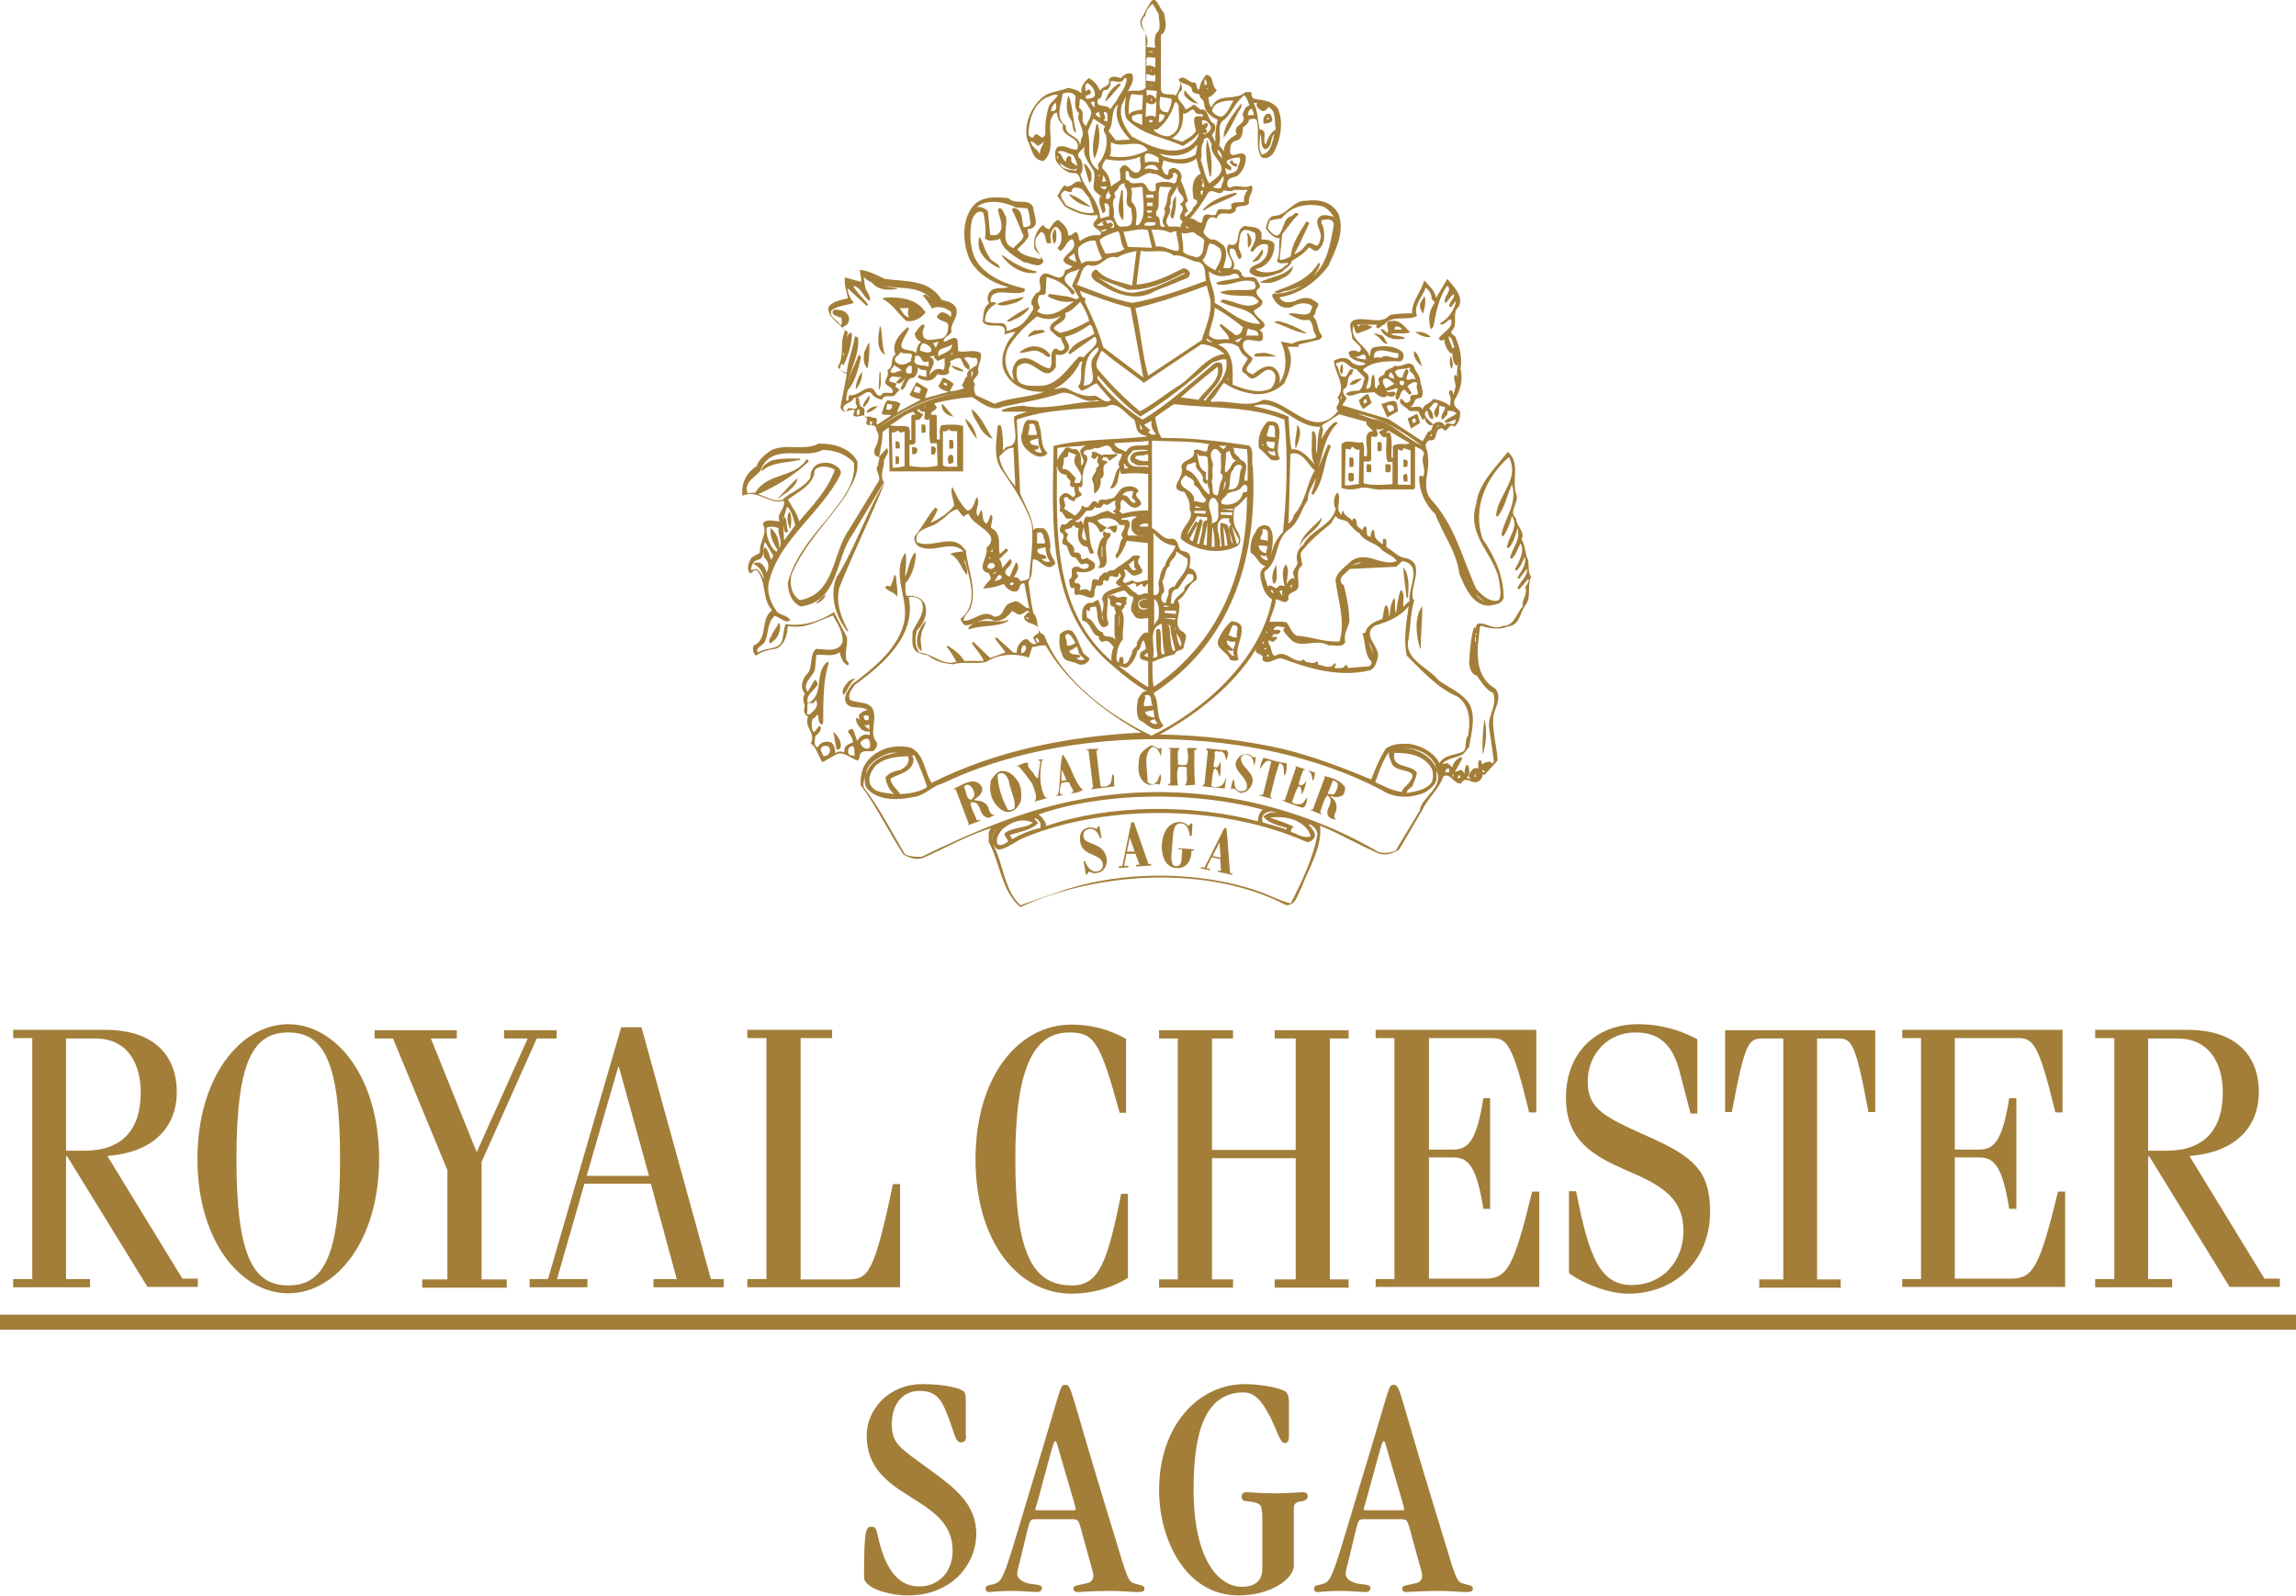 <?xml version="1.0" encoding="UTF-8"?>
<svg id="_レイヤー_2" data-name="レイヤー 2" xmlns="http://www.w3.org/2000/svg" viewBox="0 0 61.17 42.52">
  <defs>
    <style>
      .cls-1 {
        fill: #a37e39;
        stroke-width: 0px;
      }
    </style>
  </defs>
  <g id="_レイヤー_1-2" data-name="レイヤー 1">
    <g>
      <polygon class="cls-1" points="30.58 35.03 0 35.03 0 35.43 61.17 35.43 61.17 35.03 30.58 35.03"/>
      <g>
        <path class="cls-1" d="M.35,34.3v-.22h.51v-6.42H.35v-.22h2.45c1.41,0,1.91.79,1.91,1.65,0,.96-.64,1.62-1.85,1.71l2,3.27h.41v.22h-1.34l-2.14-3.48h-.03v3.27h.64v.22H.35ZM1.76,30.66h.5c1,0,1.49-.57,1.49-1.55,0-.69-.29-1.44-1.22-1.44h-.77v2.99Z"/>
        <path class="cls-1" d="M7.68,27.29c1.27,0,2.42,1.41,2.42,3.59s-1.15,3.58-2.42,3.58-2.42-1.4-2.42-3.58,1.15-3.59,2.42-3.59ZM7.68,34.25c.94,0,1.38-.77,1.38-3.37s-.44-3.37-1.38-3.37-1.38.77-1.38,3.37.45,3.37,1.38,3.37Z"/>
        <path class="cls-1" d="M9.98,27.45h2.19v.22h-.69l1.22,3.03,1.36-3.03h-.63v-.22h1.4v.22h-.53l-1.47,3.29v3.13h.67v.22h-2.25v-.22h.67v-2.91l-1.45-3.51h-.49v-.22Z"/>
        <path class="cls-1" d="M14.11,34.3v-.22h.49l1.95-6.71h.54l1.85,6.71h.34v.22h-1.87v-.22h.62l-.69-2.54h-1.77l-.73,2.54h.81v.22h-1.53ZM15.63,31.33h1.66l-.8-2.9h-.02l-.84,2.9Z"/>
        <path class="cls-1" d="M21.32,34.09h1.25c.56,0,.71-.12,1.22-2.54h.19v2.75h-4.07v-.22h.51v-6.42h-.51v-.22h2.26v.22h-.84v6.42Z"/>
        <path class="cls-1" d="M30.01,29.65h-.18c-.52-1.9-.68-2.14-1.34-2.14-.88,0-1.44.79-1.44,3.37s.49,3.37,1.51,3.37c.71,0,.94-.59,1.31-2.44h.18v2.24c-.47.29-.99.42-1.5.42-1.43,0-2.56-1.39-2.56-3.58s1.13-3.59,2.56-3.59c.56,0,1.04.15,1.45.38v1.98Z"/>
        <path class="cls-1" d="M32.29,30.86v3.23h.56v.22h-1.97v-.22h.5v-6.42h-.5v-.22h1.97v.22h-.56v2.97h2.23v-2.97h-.56v-.22h1.97v.22h-.5v6.42h.5v.22h-1.97v-.22h.56v-3.23h-2.23Z"/>
        <path class="cls-1" d="M36.65,34.3v-.22h.5v-6.42h-.5v-.22h4.28v2.2h-.19c-.45-1.85-.59-1.98-1.01-1.98h-1.66v2.97h.66c.42,0,.62-.31.79-1.37h.18v2.95h-.18c-.17-1.06-.37-1.37-.79-1.37h-.66v3.23h1.48c.6,0,.77-.27,1.27-2.32h.19v2.54h-4.35Z"/>
        <path class="cls-1" d="M41.99,31.73c.35,1.84.67,2.51,1.49,2.51.77,0,1.37-.59,1.37-1.45,0-1.96-3.13-1.2-3.13-3.54,0-1.17.77-1.96,1.92-1.96.63,0,1.15.17,1.58.4v1.98h-.18l-.3-1.15c-.21-.78-.62-1.01-1.17-1.01-.74,0-1.27.58-1.27,1.31s.45.94,1.58,1.45c1.25.55,1.68.93,1.68,2.02,0,1.25-.89,2.18-2.19,2.18-.49,0-1.19-.26-1.57-.55v-2.18h.19Z"/>
        <path class="cls-1" d="M46.88,34.09h.63v-6.42h-.55c-.38,0-.47.1-.82,1.96h-.18v-2.18h4v2.18h-.18c-.35-1.86-.44-1.96-.82-1.96h-.55v6.42h.63v.22h-2.17v-.22Z"/>
        <path class="cls-1" d="M50.68,34.3v-.22h.5v-6.42h-.5v-.22h4.27v2.2h-.19c-.45-1.85-.59-1.98-1.01-1.98h-1.67v2.97h.66c.42,0,.62-.31.79-1.37h.19v2.95h-.19c-.17-1.06-.37-1.37-.79-1.37h-.66v3.23h1.48c.6,0,.77-.27,1.27-2.32h.19v2.54h-4.35Z"/>
        <path class="cls-1" d="M55.82,34.3v-.22h.51v-6.42h-.51v-.22h2.45c1.41,0,1.91.79,1.91,1.65,0,.96-.64,1.62-1.85,1.71l2,3.27h.41v.22h-1.34l-2.14-3.48h-.03v3.27h.64v.22h-2.05ZM57.23,30.66h.5c1,0,1.49-.57,1.49-1.55,0-.69-.29-1.44-1.22-1.44h-.77v2.99Z"/>
      </g>
      <g>
        <path class="cls-1" d="M40.71,14.93c-.08-.18-.07-.39-.17-.56.1-.22-.15-.35-.15-.56-.2-.17.05-.38.02-.6-.16-.37.12-.88-.24-1.17-.34.44-.78.84-.84,1.39-.28.88.54,1.36.62,2.12.02.14.06.34-.03.45-.23.05-.42-.12-.59-.31-.37-.81-.57-1.71-1.22-2.4-.25-.33,0-.75-.07-1.13.02-.15-.16-.32.04-.43.27.05.09-.32.35-.32.12.2.17-.18.32-.04.12-.11.16-.24.15-.41-.09-.09-.19-.14-.15-.3.15-.23.24-.55.16-.83.05-.26-.01-.56-.12-.81,0-.1-.16-.09-.12-.2.2-.16-.01-.48.19-.64.15-.28-.13-.54-.3-.75l-.3.51c-.03-.19-.19-.34-.32-.47-.07.31-.33.54-.32.88-.21,0-.41,0-.6.05-.23.27-.63.03-.95.13-.19.09-.04.31-.05.47.05.13.34.24.2.38-.02,0-.05,0-.05-.02-.08-.02-.2-.04-.24.04.03.21.28.22.45.28l-.04.04c-.13.04-.28,0-.37-.11-.14-.12-.28-.07-.43,0,.01.34.35.66.09.99.15.13-.12.23.02.35-.66.81-1.3-.28-1.99-.3-.41.24-.9,0-1.37.06l-.04-.04c.16-.13.22-.32.36-.47.24.17.52.26.82.3.31.02.56-.08.78-.28.14-.28.28-.67.09-.98h.3v-.06l.55-.13s.09-.06.07-.11c-.14-.15-.08-.37-.24-.51.09-.06.05-.17.12-.24.09-.13-.11-.17-.17-.23-.16-.05-.32,0-.45.07-.13.03-.31.06-.39-.11.52-.08.95-.38,1.3-.83.18-.41.44-.87.28-1.37-.17-.34-.52-.42-.88-.37-.34-.02-.51.4-.84.4-.17.02-.19.21-.23.34.11.12.2.26.38.26-.05.19.02.42-.08.59.04.13.23.05.31.07-.05.07-.11.07-.15.13-.2.12-.54.17-.73.04.04-.03.09-.03.13-.05.25-.11.39-.37.37-.64-.09-.11-.22-.1-.34-.11v-.17c-.07-.2-.31-.15-.44-.19-.31.08-.05.61-.44.49-.15.26.2.42.05.63-.06,0-.14.02-.19-.01.06-.18.14-.44,0-.6-.1-.07-.2-.17-.34-.15-.09-.06-.16-.11-.19-.21.09-.13.07-.49.35-.35.12-.28.35,0,.51-.21,0-.2.27-.05.36-.2-.05-.18.16-.33.06-.47-.2.11-.37-.05-.56.06-.08,0-.09-.07-.08-.12,0-.15.17-.15.26-.19.16-.13.24-.32.23-.53-.08-.15-.24-.02-.36-.03-.09-.04-.05-.13-.05-.19,0-.09.06-.18.15-.19.18-.04.17-.22.19-.36.07-.05.16-.11.15-.2.06-.02.16-.05.21.01.09.31-.05.72.13.99.13.07.27-.03.34-.15.17-.34.25-.78.1-1.14-.14-.2-.37-.23-.59-.26-.07,0-.14-.07-.11-.15-.03-.07-.11-.02-.17-.04-.25.26-.74,0-.9.41-.09-.07-.06-.2-.09-.27.09-.01.17-.11.23-.19-.16-.11-.06-.37-.28-.41-.11.12-.17.25-.19.4-.09-.02-.05-.14-.11-.19-.17.03-.28-.24-.44-.08.11.16-.02.3-.07.43-.12-.09-.41.05-.4-.2V.93c.2-.12.11-.41.08-.59-.12-.09-.22-.55-.38-.24-.09.13-.14.27-.23.41-.06.14.04.27.12.37v1.46c-.13.14-.33.03-.47.1.06-.15.19-.29.11-.47-.13-.05-.22.03-.3.11h-.02c-.09-.04-.24-.07-.3.04.06.2-.17.16-.23.3-.06-.13-.16-.27-.3-.34-.13.1-.24.26-.19.41-.1-.09-.23-.12-.36-.15-.24.1-.53.09-.74.3-.27.27-.45.69-.35,1.09.12.2.12.54.43.56.32-.27.13-.71.19-1.1.05-.06.06-.19.17-.19,0,.11.05.24.16.32-.09.36.5.29.38.66-.19.03-.3-.13-.51-.07-.12.08-.07.26-.06.37.12.18.3.36.53.33.1.04.11.16.15.24-.19-.09-.25.2-.45.09-.09.08-.12.18-.19.28.08.1.12.17.2.28.26.16.57.27.87.23.03.09-.05.13-.09.19-.09.15.15.17.19.3l-.05.05c-.21-.03-.37.05-.51.15-.07-.06-.02-.2-.12-.24-.07.03-.13.12-.2.09,0-.17-.12-.31-.27-.41-.12.04-.16.16-.24.25-.06-.02-.12-.05-.16-.12-.19.15-.27.39-.23.62.02.12.23.18.16.3-.21-.07-.47-.07-.62-.27.1-.09.21-.19.28-.3.06-.08-.02-.17,0-.24h.06c.29-.08.09-.39.09-.56-.1-.29-.48-.06-.66-.26-.37-.04-.8-.06-1.01.3-.24.37-.2.92-.04,1.3.19.41.63.67,1.05.77-.17.06-.41-.03-.52.16-.05.09-.05.19,0,.28-.17.11-.14.3-.17.47.12.26.68-.07.58.35.1-.02.2-.08.3-.06-.07.05-.08.12-.15.17-.18.26-.3.66-.11.95.21.37.63.48,1.01.47-.41.16-.91.14-1.31.32l-.5-.23c-.05-.1-.07-.2-.02-.3-.14-.13.11-.2.09-.32-.06-.14.12-.33.05-.51-.19-.1-.39,0-.59-.04l-.02-.3c-.09-.16-.26.06-.37.04,0-.13.16-.16.21-.25-.05-.24.19-.37.13-.62-.06-.17-.24-.2-.39-.24-.34-.56-.97-.48-1.52-.56-.21-.1-.44-.22-.66-.24,0,.11.05.23.03.32l-.43-.12c-.03.21.06.4.08.56-.2.05-.41.07-.52.24-.02.3.32.42.44.64-.15.28,0,.67-.19.94.05.1.16.16.24.2-.06.3-.11.59-.17.88.08.24.23.02.38.08l-.04.13c.13.13.3-.12.37.12-.09.23.14.1.23.19.01.12.12.22.06.34.01.16-.2.3-.04.45.16,0,.02.14.05.23-.12.12.06.26.02.41l-.81,1.33c-.44.62-.36,1.7-1.3,1.86-.23-.14-.27-.41-.23-.66.31-.79.98-1.43,1.46-2.14.15-.28.34-.54.3-.9-.19-.35-.62-.48-1.03-.47-.38.21-.94-.03-1.3.2-.13.09-.31.24-.35.4-.27.17-.42.45-.38.79.39-.19.74.26,1.1.13.06.23-.21.33-.11.55-.14,0-.35-.08-.45.06.15.28-.11.49-.07.77-.09.08-.25.1-.28.24-.05.09-.07.27.03.32.05-.05.09-.09.16-.09.27.3.13.77.41,1.07-.33.24-.09.76-.49.94-.04.09-.02.2.06.27.16-.12.35-.16.55-.19.23-.12.28-.37.3-.6.48.09.82-.15,1.2-.28.13.22.27.45.26.7-.12.31-.47.19-.71.19-.2.17-.05.53-.28.71-.09.14-.15.33-.02.47-.05.12-.05.2,0,.32-.02.12-.05.24.09.3-.12.3.22.43.07.72.17.12.2.34.31.5l.39-.22c.18-.06.33.09.49.15.09.07.11-.05.12-.12.04-.16.24-.08.36-.11.06-.06.12-.13.09-.23-.2-.21-.02-.53-.08-.79-.04-.32-.42-.24-.63-.34-.08-.16.05-.27.11-.39.76-.55,1.66-1.32,1.45-2.35.13-.02.25,0,.34.11.13.31-.13.55-.24.81.01.19-.06.42.13.55.1.05.16.05.28.08.19.16.42.22.67.24.25-.08.6,0,.88-.06.33-.22.77-.24,1.14-.12l.09-.28c.12-.01.25-.06.36-.04.56.99,1.6,1.8,2.55,2.32-2,.1-3.9.49-5.59,1.34-.2-.31-.19-.77-.56-.94-.38-.09-.77,0-1.05.25-.21.18-.3.45-.28.75.44.59.74,1.24,1.14,1.85.16.09.34.15.52.09.6-.26,1.19-.61,1.81-.79-.09.09-.05.24-.06.36.31.57.33,1.29.84,1.74,2.07-.95,5.02-1.13,7.09-.05.27,0,.3-.31.41-.48.19-.53.55-1.05.49-1.64.54.22,1.05.53,1.59.75.19.05.37-.02.52-.12l.62-1.06c.14-.31.45-.55.55-.88.18-.12.28.2.47.19.13-.23.28.02.45-.05.08-.04.13-.11.13-.19h.06s.34-.38.34-.38c-.02-.37-.13-.7-.12-1.09,0-.28.27-.55.06-.82-.59-.34-.49-1.05-.41-1.64l.03-.04c.21.08.51.12.72.02.33-.03.31-.4.48-.59.14-.23.02-.49.13-.73-.1-.16-.04-.33-.09-.51ZM27.7,4.12c-.04-.15-.22-.18-.24-.36.07.02.13.07.19.13.06-.04.14-.08.18-.14-.05.12-.13.23-.13.37ZM28.04,2.96h-.04c.01-.09.05-.16.12-.23.02.05.06.23-.08.23ZM27.96,2.79c-.09.26-.12.48-.11.79-.11.25-.21-.17-.32.08-.04.02-.14-.02-.13-.12.02-.34.12-.74.47-.94.1-.02.18-.1.31-.07-.02.09-.16.16-.21.26ZM39.56,16.04s-.19-.11-.24-.2l.24.2ZM38.14,11.62h-.04l.04-.07v.07ZM38.29,11.37v-.03h.06l-.06.03ZM38.74,9.25s-.04.02-.05.03v.06c.01-.15-.11-.26-.09-.38.11.05.09.19.15.28ZM36.1,9.51s-.05-.03-.07-.06c.02.02.04.04.07.06.12.03.29-.2.29.07-.1-.01-.21-.02-.29-.07ZM37.32,9.62c.1-.05.09-.19.03-.25-.2-.17-.52-.17-.77-.11-.09.06-.06.16-.09.24-.09-.32-.56-.43-.43-.84.02.06.02.18.11.23.13-.07.3-.09.4-.19-.06,0-.12-.04-.18-.05h-.14s-.03.03-.05.05l-.06-.05h.11s.09-.02.14,0h.29s0,.05-.02.05c.06.13.14-.05.22-.05.2-.27.6-.09.87-.23-.1-.3.15-.5.23-.75.06.02.15.15.16.24-.03.11.15.1.05.21-.13.19-.14.43-.07.66l.07-.08c.07-.38.14-.78.37-1.09.16.14-.15.31-.05.47.09-.08.13-.2.23-.24.02.13-.17.23-.12.34.09,0,.09-.11.17-.15-.03.2-.2.47-.43.59.11.1.18-.11.3-.11.07.24-.23.34-.33.51.05.07.09.07.15.02,0,.13.08.31.18.38l.03-.02c.01.13.03.3.12.35,0-.01.02-.02.03-.04,0-.02,0-.04.01-.06,0,.03,0,.04-.01.06-.02.13-.04.22,0,.36-.02-.02-.02-.1-.08-.07-.05.07.02.19.02.3l-.06.23s0-.15-.09-.13c-.07.06.02.15.02.23l-.02.19c-.1-.1-.28-.16-.45-.19-.06.13-.27.13-.28.3-.02-.16-.23-.06-.34-.09.14-.02.09-.26.28-.23.14-.11.01-.33,0-.45,0-.16-.13-.24-.17-.4-.15-.19-.33.06-.51-.02-.08.11-.27.07-.28.24-.06.03-.14.06-.16.13l.04.15s-.02-.02-.04-.01l-.05.11c-.09-.09,0-.27-.08-.38-.12.1.02.38-.19.38,0-.12.17-.34-.04-.45l-.05-.06c.27-.24.67-.23,1.02-.22ZM36.66,9.37c.17-.09.38.03.58.04.03.03.01.08.01.12-.15.05-.3-.12-.45,0-.09,0-.12-.03-.19.02,0-.03-.02-.13.04-.17ZM37.48,9.82c-.06.06-.1.14-.11.23-.13.05-.15-.07-.21-.13.06-.13.28-.06.4-.13v.1c.11.08.13.13.15.24-.06-.09-.14.02-.23-.02-.05-.09.12-.19,0-.28ZM37.41,10.18s0,.07-.04.09c-.04,0-.06-.03-.08-.04v-.08s.09-.02.12.02ZM37.16,10.22l-.24.13c-.03-.06-.1-.14-.07-.24.14-.1.22.1.31.11ZM37,10.01l.04-.09c.07.02.09.12.11.19-.05-.05-.13-.04-.15-.09ZM35.6,9.73c-.03-.09.08-.06.12-.09.17-.03.24.2.41.19l.23.24c-.05.12-.04.25-.15.34-.13,0-.26,0-.36.09.15.12.31-.06.49-.03l.28-.02c.09.09.24.2.35.08.04.05.12.05.17.02l.05-.06c-.06-.13-.19.03-.26-.08.1,0,.19-.05.3-.07.01.12-.11.22-.01.32.12-.07.06-.28.22-.27.02.06.08.09.12.13l.05-.05c-.04-.06-.09-.12-.11-.19.07-.05.21-.16.26-.06-.05.09.02.19.02.28-.06.04-.16,0-.21.06,0,.05.03.14-.05.15-.02.03-.06.02-.08.02-.04-.04-.08-.1-.12-.11-.09.16.13.2.22.32.07.03.16,0,.25.02.03.08.07.15.11.23l.06-.05c0,.08.06.15.13.19.03,0,.07.01.09-.02-.07-.1-.32-.21-.17-.38.06.09.04.23.17.24.02-.1-.03-.22-.11-.3.08,0,.11-.22.24-.11,0,.09-.16.19-.08.31l.04.06c.09-.06.06-.21.08-.32l.15.04c0,.12-.17.23-.06.34.04-.09.16-.12.12-.24.09-.01.17,0,.24.06-.06.09-.23.11-.32.23.09.06.2-.04.3-.06,0,.27-.27-.04-.28.19-.01-.09-.15-.17-.24-.11-.16.05-.05.23-.21.24l-.15.26-.9-.59-1.24-.37.12-.19c-.05-.07-.14-.15-.08-.24.18-.1.03-.32.23-.41-.03-.05.07-.09-.01-.13-.1.03-.1.13-.16.2-.21.06-.16-.19-.24-.28ZM36.68,11.44c.08.02.16-.02.2-.02l-.15.09c.06.06.09.18.21.13,0,.23-.04.47.03.67h.13v.59c-.27.02-.51.04-.77-.02v-.58c.07-.02.16.03.2-.04v-.62c.06-.02.14.03.17-.04.02-.07-.02-.11-.04-.17ZM37.07,12.19c0-.22.03-.45-.03-.66h-.12l.08-.05.56.33c-.12.06-.34-.03-.45.08v.3h-.04ZM37.24,11.97s.08.05.13.03l.02-.06.19.06v.92s-.34-.01-.34-.01v-.94ZM36.62,11.18l-.45-.15c.64.1,1.2.47,1.71.84-.44-.19-.78-.6-1.26-.7ZM35.74,10.56v.07h-.02v-.07h.02ZM35.18,11.37c-.09.21-.07.5-.1.71-.06-.19.05-.46-.09-.6l-.04.04c.02.29-.06.63.08.86-.17-.18-.35-.43-.62-.41-.06-.26-.06-.58-.08-.87-.3-.13-.62-.21-.94-.28.7-.24,1.1.59,1.79.55ZM35.03,12.53c-.23.38-.24.84-.55,1.18-.03.09-.06.18-.15.24l.05-1.86c.33-.08.44.27.64.44ZM32.13,10.67h-.07c.22-.3.59-.55.5-.95-.03-.1-.15-.06-.2-.04-.63.52-1.24,1.1-1.92,1.5-.44-.27-.88-.66-1.2-1.09v-.09c.33.38.73.81,1.14,1.1.67-.4,1.31-.92,1.93-1.45.12-.02.22-.1.36-.07.08.47-.33.75-.55,1.09ZM31.93,10.65c-.16-.02-.31-.04-.47-.06.3-.28.65-.55.98-.82.09.37-.32.6-.51.88ZM32.7,13.99s-.11-.07-.19-.05c-.01.2.02.45.04.62h-.05c.05-.27-.21-.56.07-.75h.19c-.05.05,0,.12.04.16-.16.14.05.34.04.53-.07-.14-.09-.34-.13-.51ZM32.71,14.54h-.08s-.04-.51-.04-.51c.06.14.1.33.11.51ZM32.28,13.94c.06-.24-.18-.44-.01-.66.12-.06.15.09.19.15-.03.18.09.47-.17.51ZM32.36,14.57h-.08l.02-.53c.05.15.06.34.06.53ZM32.04,13.88c-.12-.16-.07.17-.18,0l-.23.38c.02-.14.19-.33.26-.5.09,0,.17.02.27.02v.09c-.08-.03-.1.07-.12.11,0,.19-.06.34-.09.51h-.06l.15-.6ZM31.78,14.42c-.06,0-.11-.06-.06-.11l.19-.36-.13.47ZM32.12,13.61v.08l-.3-.02v-.06h.3ZM31.85,13.53v-.04c.05,0,.1.03.17.04h-.17ZM31.81,13.35c.06-.35-.63-.33-.22-.69.08.09.26.09.22.26.17.09.18.27.32.38,0,.17-.21.05-.32.05ZM32.17,13.94l-.02.59-.09-.02.11-.58ZM31.61,12.53s-.02-.12.04-.16c.09.02.24-.16.21.06.05.13.23.21.18.38l.08.09.04-.04c.02.11.08.2.06.32-.27-.18-.28-.54-.6-.66ZM32.17,12.21c.03.22.01.33.01.54v.06c-.09-.03-.04-.15-.05-.23-.21-.09-.19-.31-.24-.49h.04l-.02.02c.07.09.21-.02.27.1ZM32.52,13.7v-.05h.31v.08l-.31-.02ZM32.82,14.02l.19.36s0,.11-.06.11l-.13-.47ZM32.85,13.6l-.32-.04h.32v.04ZM32.56,13.43c-.09-.12.12-.18.13-.27.12-.09.32-.04.4-.2.14-.14.18.09.11.16-.11-.05-.1.1-.15.16-.11.14-.31.2-.49.15ZM32.59,13.07c.03-.09,0-.19.07-.26-.02.09-.02.18-.07.26ZM32.73,13.03c.07-.16,0-.41.13-.52.01-.1.17-.19.24-.07-.15.19.03.64-.38.6ZM33.16,12.83c-.04-.22.18-.48-.11-.58-.06-.13-.2-.13-.17-.28l-.04-.04.38.04c.04.27.01.59.02.84-.02,0-.06-.02-.08.01ZM32.94,12.27c-.16.06-.14.26-.3.32-.02-.19.04-.34.02-.52l.09-.06c.05.09.06.24.19.26ZM32.6,11.97l-.13-.09h.21s-.08.09-.08.09ZM32.53,12.09c-.02.2.03.34-.02.51.1.05.06.17.02.23-.05.12-.05.26-.09.37-.2,0-.1-.23-.16-.36.06-.16-.01-.3.04-.44-.02-.16-.14-.31.02-.43.09-.04.14.08.19.12ZM32.17,12.02c-.14.05-.23-.1-.36-.02.05.28-.3.21-.34.44.13.27-.42.6.09.67.07.14.17.29.13.45.17.3-.27.48-.23.8.38.31,1.04.44,1.5.19.14-.1.08-.26.02-.38-.14-.19-.13-.41-.09-.64.14-.07.23-.21.33-.3.02,2.03-.77,3.91-2.48,5.07-.05-.19-.03-.44-.04-.66.2-.09.39-.16.6-.21.03-.14.19-.06.24-.19,0-.13.13-.27,0-.39-.37-.18,0-.56-.16-.85.24-.15.26-.43.5-.55.02-.15-.04-.28-.19-.31,0-.17.11-.41-.15-.45-.21-.03-.09-.29-.3-.34-.25.06-.37-.2-.55-.28v-2.33c.52.03,1.05,0,1.54.1-.09.03-.02.13-.09.17ZM30.5,18.97c.08-.02.16-.04.23-.05l.03.2c-.1-.02-.23-.03-.25-.15ZM30.76,19.16l.08.13c-.09,0-.16,0-.21-.08l.13-.05ZM30.48,18.54c.25-.1.15.16.23.26l-.23.02c-.02-.09.02-.16.04-.25l-.04-.03ZM29.73,16.1v-.04s.14-.03.15.04c-.04.09-.09,0-.15,0ZM29.82,16.41v.25h-.01v-.25h.01ZM29.77,17.32c.04-.1.06-.2.15-.28-.04-.27.09-.54-.04-.77l.09-.11-.02-.02c.13-.05,0-.14.09-.2-.11-.11-.26.06-.36-.08-.06.02-.14-.02-.18.06h0c.15.05-.01.21.17.25l.02-.02c-.02.09.09.17,0,.25.02.2-.03.48.04.69-.05-.21-.36-.05-.34-.24-.23-.05-.2-.31-.43-.39l-.02-.21.09.04s.01-.07.02-.11l.15-.02c.06.2,0,.4.17.55.06,0,.16-.01.16-.11-.09-.23,0-.43-.02-.66h0s0,0,0,0c0-.02,0-.04,0-.06.15-.05.29-.12.45-.15.07.06.12.17.23.17.02.14-.14.3,0,.45.07.17.21.14.35.12h.05v.39c-.16-.05-.24.18-.31.27.06.12-.15.14-.12.28-.06.09-.08.28-.23.28,0-.07.03-.16-.05-.19-.07.01-.07.09-.07.15-.1-.03-.06-.21-.04-.3ZM28.17,12.4v-.03s0,.02,0,.03h0s0,.06,0,.09c.01.02.03.04.04.06.05.07.12.1.2.1,0,.12.16.13.09.24.02.03.02.09.08.09h.05c-.05.12.09.18-.04.27-.08-.06-.18-.17-.28-.08-.19.13,0,.29-.09.45.17.02.1.27.32.19l.04.04c-.13-.01-.13.18-.28.11-.05.06-.09.15-.04.23.21.08-.11.3.15.34.07.11.07.34.24.32.06.06.09.15.17.19.07-.02.12-.06.19.02,0,.11-.14.11-.21.08-.04-.03-.09-.05-.15-.04-.2.04,0,.27-.17.34.03.09-.01.16.07.23h.08c0,.06-.03.15.04.19.19-.1.52.29.49-.13.01-.04.05-.08.04-.13.06,0,.15.03.19-.05v-.07c.05-.06.09.04.15-.02,0-.27.27.08.27-.2.04.02.08.09.03.13-.03.05-.11.08-.11.15.04.04.08.09.15.07-.18.1-.49.1-.52.36.08.13.02.26,0,.39.01.06.02.12.04.18-.04-.06-.05-.12-.04-.18-.02-.13-.04-.27-.11-.38-.08.03-.13.11-.23.08-.22.07-.19.29-.19.47.27.06.21.37.45.43-.03.09.05.12.09.15.15-.1.23.05.3.13-.05.12-.07.24-.06.37-1.47-1.27-1.47-3.2-1.45-5.09-.02-.03-.02-.05,0-.08ZM29.96,15.17c.12.02.16.23.34.15.36-.1-.15-.29.08-.48-.04-.07-.13-.02-.19-.04-.16.17-.36.26-.51.39-.05,0-.16.01-.21.08-.04-.05-.08,0-.11.04-.06.04-.09.09-.09.15-.27-.13-.13.2-.24.3-.06-.09-.16-.06-.27-.03.02-.08.06-.14-.04-.19h-.07c-.09-.12.16-.14.04-.25v-.06c.16.03.33.04.47-.09.06-.19-.1-.18-.19-.28-.06.02-.16.09-.17-.01.02-.07-.06-.13-.11-.13h-.08c.08-.26-.31-.24-.15-.48-.03-.05-.11-.07-.08-.13.08-.03.18-.01.21-.12.05.03.08.1.15.08-.04.18-.04.41.16.49.16-.03.06.31.25.16-.15-.24-.11-.54-.16-.81.18,0,.25.13.32.27.1.02.09-.1.19-.11-.09-.07-.22-.1-.26-.21.21-.09.46-.08.59.13h.13c.03.13-.16.22-.04.34-.07.06-.09.21-.12.32-.02.08-.14.15-.04.23.13-.14.22-.34.26-.47l.56.06v.99c-.14,0-.28.12-.41,0-.07.03-.13.06-.21.08-.02-.02-.03-.05-.05-.04.02-.09.13-.19.04-.28ZM30.28,15.17c-.12.08-.16-.05-.21-.13l.13-.11c.05.05-.03.2.08.24ZM29.65,13.62l.08.07c-.11.02-.19-.13-.28-.06-.18.02-.32.19-.51.13-.07.07-.08.16-.07.24h0s0,.03,0,.03c.01.12.07.25.07.37-.2-.04-.07-.24-.07-.37,0,0,0-.02,0-.03-.03-.04-.02-.09-.08-.13-.02.05-.07.04-.11.04l-.04-.04c.1.03.23-.17.3-.26.09,0,.21,0,.23-.12.02.07.1.03.15.04l.09-.11c.12.11.2-.09.32-.08-.08.07.08.23-.08.27ZM30.47,13.95h.12v.08h-.22c-.02-.08.06-.04.09-.08ZM30.37,13.73s.09-.01.13,0h.09s-.06,0-.09,0h-.13ZM30.42,14.15c-.06,0-.11,0-.14-.06.03.05.09.06.14.06ZM30.16,13.88c-.03.07-.01.16-.01.23.04.1.11.14.19.16h.25c-.08,0-.17.01-.25,0h-.29c-.06-.15.16-.3-.02-.42h-.15v-.04c.12,0,.28-.08.41-.04-.05.04-.12.05-.13.11ZM30.29,15.64s.09-.09.15-.08c-.02.06.04.06.05.09l.09-.11v.28c-.12-.06-.23.12-.31-.02-.12-.04-.16-.15-.27-.21.11.04.24-.16.28.04ZM30.33,16.29h.02v.02h-.02v-.02ZM30.33,16.13c-.04-.16.14-.19.26-.16-.09,0-.19,0-.24.09-.02.07.03.1.08.15h.16c-.06.04-.25.07-.26-.08ZM30.59,17.51s-.08-.02-.11-.04l.09-.08s.02.08.02.12ZM30.18,12c.13,0,.28-.04.41,0-.17.05-.43-.03-.48.21,0,.11.12.15.2.19h.28v.05c-.18-.05-.46.06-.54-.17-.05-.13.09-.19.13-.28ZM30.05,12.47s-.06.02-.09.02l-.02-.15.12.13ZM30.59,12.12v.16c-.12.02-.23,0-.34-.06-.03-.13.2-.05.28-.11h.05ZM30.59,11.85c-.2.06-.48-.06-.59.19-.12-.08-.25-.07-.32-.23.19-.02.61-.03.92-.06v.1ZM29.88,12.09c.04.12-.15.22-.05.36-.13.08-.12.34-.23.51,0,0-.02.01-.02.04.08.05.17-.09.19-.16l.07-.33s0,.09.04.12c.23-.03.48-.03.71,0v.97c-.24,0-.45.02-.69.09l-.08-.07c.09-.08-.03-.23.09-.31.13.08.24.32.45.17.17-.14-.25-.24-.02-.39-.06-.12-.21-.16-.34-.12-.23.02-.23.35-.47.32-.09.08-.26-.07-.27.13-.21-.25-.19.27-.43.04-.02.13-.1.2-.19.28-.11-.08-.2-.12-.3-.19.13-.11-.12-.3.09-.31.05.08.13.1.2.12-.02-.16.32-.1.13-.26-.03-.03-.02-.09-.02-.13h.02s.04.02.04.02c.09-.09,0-.26.06-.37-.02-.19.25-.42.01-.53-.01-.16.21-.06.28-.16.16.07.31-.16.45,0,.03.1.13.17.24.16ZM30.18,13.28s.09.06.07.11c-.16.05-.15-.23-.34-.19.02-.09.16-.13.28-.11,0,.08-.05.11-.02.19ZM28.31,12.49v-.09h.02l.02-.21s.08,0,.1-.03l.02-.12.2.08c-.2.32.29.43.09.75h-.13s0-.1.04-.13c-.1-.07-.18-.26-.35-.24ZM28.78,12.02c0,.14.18.27.02.39,0-.14.03-.37-.15-.45-.11.05-.16-.09-.27-.02-.06.11-.18.2-.21.34,0-.12,0-.23,0-.34.24-.05.52-.04.77-.07-.08.03-.14.08-.17.15ZM30.07,17.75c.13-.12.2-.26.23-.41.13-.06.07-.21.17-.28.02.06.07.15.05.24-.07.04-.16.07-.15.17-.01.14.15.11.22.16v.68c-.28-.16-.52-.37-.78-.56.09,0,.18.09.26,0ZM30.95,16.62c.02.24.02.55.08.81h-.08c-.05-.21.01-.48-.05-.67-.04,0-.07,0-.1.03,0,.23,0,.47.04.68-.02.05-.07.06-.12.05.07-.31-.16-.78.23-.9ZM31.33,14.69l.3.19c.06.32-.22.5-.34.75-.07,0-.14.05-.16.11.03.13-.07.2-.06.32-.14.03-.15-.14-.11-.23.12-.09.01-.23.01-.36.1-.12.05-.31.19-.39-.02-.16.21-.22.17-.39ZM31.33,16.28v.08l-.3-.03v-.06h.3ZM31.01,16.17v-.04c.06,0,.11.03.16.04h-.16ZM31.31,16.47v.04l-.32-.04h.32ZM31.18,16.66c0,.23.08.44.13.66-.02.03-.04.02-.06.02-.09-.21-.05-.46-.11-.67l-.08-.04.12.04ZM31.29,16.66c.02.06.03.12.04.18.06.12.16.23.14.36l-.02.02c-.08-.1-.09-.24-.11-.38-.03-.06-.05-.11-.04-.18ZM31.27,16.08h-.08c.03-.14-.02-.37.19-.39l.27-.4.13.02c.09.25-.24.2-.23.42-.09.12-.27.2-.28.35ZM31.03,15.08c-.11.12-.13.3-.17.47.02.11.05.21-.04.3h-.09v-1.65c.15.18.35.33.59.34-.06.2-.27.36-.28.55ZM30.86,16.49c-.04.05-.08.11-.11.17v-.7c.14.09.14.34.11.52ZM30.59,11.51s.04-.02.06-.04l-.17-.15.2-.11c-.02.14.02.26.12.35-.05.04-.16.03-.21-.05ZM30.44,11.44c-.09.02-.06-.1-.07-.15l.07.15ZM28.72,10.3s.06.08.09.11c.15-.03.27-.14.4-.2l.39.45c-.15.12-.29-.08-.43-.12-.28.05-.52-.07-.75-.19-.11-.05-.23.02-.34.02.3-.15.57-.43.7-.73h.06c-.09.2.03.49-.12.66ZM27.67,7.93c0-.13.16-.02.19-.13l.02-.42c.28.07.52.2.68.47.03,0,.11-.05.05-.09-.07-.14-.35-.24-.2-.43.09-.11.24-.09.35-.17l-.2.45.19.32s-.06.03-.08.05c-.21-.11-.48-.1-.71-.15-.02.02-.05.04-.04.07.22.12.43.17.69.13-.27.2-.62.49-.98.27.02-.04.05-.07.08-.09-.04-.09-.09-.19-.04-.28ZM29.73,5.25c-.12-.13.07-.17.08-.28.04-.05.09-.09.16-.08-.05.07.05.12.05.19.04.18-.09.38.12.47,0,.16.12.52-.19.48-.2.06-.22-.14-.28-.26.05-.19-.1-.38.05-.52ZM29.56,5.3h-.09c-.04-.15.11-.21.13-.32-.02-.19-.08-.37-.23-.49-.02-.11.05-.17.09-.25.28.06.64.06.92-.07-.03.15.07.29-.04.41-.22.13-.32-.41-.51-.06.02.09.02.17.02.27-.13.12-.33.15-.3.37.08.03.02.1,0,.13ZM29.26,4.53c-.37-.23-.17-.66-.28-1.03l.15-.34.32.21c-.09.08-.02.16.02.24.05.28-.04.56-.22.77l.02.15ZM29.29,4.67v.03h-.03v-.03h.03ZM29.06,2.73s.05-.04.1-.02v.16s-.09-.09-.1-.15ZM29.41,2.98c.13.01.09.1.09.21v.05s-.07-.02-.11-.04c.12-.04,0-.15.02-.23ZM29.49,4.97s-.03.05-.04.07c-.07.02-.1-.05-.15-.07h.19ZM29.36,4.85l.04-.19.07.17s-.07,0-.11.02ZM30.11,3.72l-.38.02-.2-.25c.17-.2.03-.53.26-.71-.13.36.08.69.32.94ZM31.87,3.48c-.09.15-.24.22-.38.3-.09-.05-.18-.05-.27-.1.24-.12.31-.39.3-.66.12.06.26-.23.32-.03.05.05.12.06.18.05.03,0,.02.03.03.06-.08.01-.18-.03-.23.04-.02.13.02.23.04.34ZM32.45,4.7l-.23.19c-.12-.17-.15-.42-.23-.62.06-.17-.04-.34.08-.49-.01-.06.02-.1.08-.11.07,0,.09.11.13.17-.08.34.48.52.17.86ZM32.44,3.99c.08.06.12.14.12.24-.03-.07-.15-.14-.12-.24ZM32.59,4.7c.05.11-.06.19-.05.3-.08.05-.16,0-.23-.01.09-.06.21-.17.26-.28h.02ZM32.02,4.97c0-.07.08-.15-.03-.19.09-.02.06.09.09.15v.06s-.05-.02-.07-.02ZM32.06,5.08l-.04.13s-.1-.15.04-.13ZM32.09,3.58s-.03-.03-.06-.04c.03,0,.12.04.13-.06-.02-.02-.03-.05-.06-.04.05-.02.11-.13.06-.16-.04,0-.07,0-.09.03v.02c-.06,0-.04-.08-.05-.12.11-.03.18.06.23.14.05.11-.08.19-.16.23ZM32,4.62c-.27.13-.24.44-.2.68.24.07-.04.2-.04.31-.06.05-.11.14-.19.16-.02-.06.02-.12.08-.13-.01-.1-.15-.2,0-.28-.05-.19-.1-.37-.19-.55.05-.12,0-.26-.12-.31-.07-.05-.15-.01-.2.03l-.02.13c-.12,0-.12-.1-.17-.19l.05-.2c.24.09.66.16.87-.05.04.13.06.28.13.41ZM31.68,6.07s-.09.04-.09-.04l.09.04ZM31.51,5.9c-.02.06-.08.09-.05.16-.09-.04-.2-.02-.31-.02-.22-.18.12-.34,0-.54.08-.07.01-.19.06-.27l.19-.3c-.13.23.33.32.03.51.24.16-.15.3.08.46ZM30.58,5.77c.06-.02.09.02.13.03h-.13v-.03ZM30.56,5.66v-.05h.13c0,.09-.08.05-.13.05ZM30.56,5.49v-.09h.15v.09h-.15ZM30.54,5.19h.19v.09c-.05-.05-.22.06-.19-.09ZM30.58,5.92h.2v.07c-.08.04-.19.02-.28.02-.04-.05.03-.08.08-.09ZM31.18,6.2s.11-.04.16-.04c0,.18.09.33.06.52-.2.03-.37-.15-.6-.11l-.12-.45c.18,0,.35,0,.49.08ZM30.9,4.97c.1.02.22,0,.32.03-.17.15-.08.41-.21.56.11.15-.16.33.04.47-.25.08-.06-.22-.24-.28-.02-.07-.01-.13.04-.19.05-.19-.02-.42.06-.6ZM31.85,4.12c-.23.17-.66.15-.9.02l-.05-.05c.33.11.75.07.99-.23.02.06-.02.17-.04.27ZM31.25,4.69v-.08c.06-.02.11.01.12.08-.03.06,0,.16-.09.2-.14-.06-.35-.06-.49,0v.19c-.24.09-.2-.14-.33-.2-.13-.03-.33.06-.38-.06-.03-.02-.09-.02-.09-.07v-.19c.13-.03.06.12.13.16.25.15.37-.19.6-.09.2-.01.38.31.54.06ZM30.15,5.38c-.02-.14.04-.25-.02-.38.12.02.19-.04.31-.01,0,.33.12.8-.12,1.01h-.06c.02-.2.07-.47-.11-.62ZM30.5,4.51c0-.08.07-.09.13-.11.11-.03.2.03.23.13-.09.02-.24-.08-.36-.02ZM30.5,4.33c.02-.08-.05-.22.06-.24.11,0,.21.05.3.11l.02.13c-.1-.02-.24-.04-.38,0ZM29.56,4.16c.07-.13.02-.23.04-.37.33.19.74-.14.98.21-.31.16-.65.23-1.02.16ZM30.58,6.13l.11.47-.64-.02-.12-.41c.22,0,.42-.1.64-.04ZM30.28,6.69l-.12.92c-.32-.11-.68-.13-.94-.42-.07-.03-.11.06-.13.09-.05.14.12.23.21.28.42.29,1,.49,1.48.19l.85-.34c.06-.04.09-.12.06-.17-.05-.05-.13-.13-.21-.07-.38.19-.75.38-1.2.41l.11-.9c.31.07.63-.08.88.13.24-.04.45.16.67.17.21.09.15.33.19.5-.64.24-1.28.47-1.97.59-.52-.1-.99-.3-1.48-.49.13-.16.09-.44.31-.52.35.12.45-.3.77-.2.16-.09.32-.14.51-.17ZM31.55,7.27l.02.02c-.43.2-.88.45-1.38.51-.39,0-.67-.24-.98-.43.23.14.56.23.84.35.57.02,1.03-.21,1.5-.45ZM32.92,8.93l-.39-.3-.04.04c.09.13.23.23.26.37-.18-.02-.4.07-.54-.11.03-.25.16-.47.15-.73.27.14.53.34.76.52-.04.1-.07.22-.2.21ZM33.09,9c-.08.09-.07.16-.19.08.06-.02.12-.07.19-.08ZM32.15,9.02c.06.04.11.07.16.11,0,0-.21-.04-.16-.11ZM32.62,9.43c-.52.06-.84.65-1.3.9-.32.21-.63.46-.95.63-.4-.33-.8-.73-1.13-1.13-.09-.17.05-.31.09-.47h.05c.35.31.74.55,1.09.84l1.54-1.03c.23.02.42.1.6.25ZM32.02,9.06l-1.43.95c-.16-.56-.2-1.21-.34-1.8.64-.15,1.28-.37,1.9-.6l.1.39c.03.4-.13.71-.23,1.05ZM28.38,8.34c.16-.04.3-.2.4-.3.1.15.19.33.24.51-.25.13-.5.27-.79.32-.05-.06-.2-.08-.13-.17.1-.09.34-.16.28-.36ZM28.9,8.04s.02-.05.02-.09c-.11-.02-.12-.12-.15-.2.44.17.88.33,1.35.45l.34,1.86-1.07-.81c-.11-.42-.3-.81-.49-1.21ZM29.11,9.56c-.14.24.23.67-.24.72.06-.34-.03-.81.39-1.03.04.1-.1.21-.15.31ZM32.72,10.12l-.02.02.02-.08v.05ZM33.86,10.35c-.33.16-.71.02-1.02-.1,0-.38.06-.89-.39-1.07.17-.06.42-.06.56.08.03.11.12.22.23.28-.02.15-.3.32-.04.43.26.4.5-.41.77,0,.03.15-.02.28-.11.38ZM34.09,6.93l.07-.69c.15-.18.27-.38.44-.53-.09-.11-.15.06-.23.06-.25.08-.18.8-.55.37-.09-.07,0-.16,0-.25.09-.05.21-.05.32-.07.27-.34.69-.42,1.09-.32.14.04.21.16.31.27-.08,0-.23-.07-.34-.02-.24.12,0,.37-.01.56-.02.09-.03.18-.1.24-.11-.02-.2-.15-.3-.02-.08.11-.19.21-.31.24.15-.26.27-.55.4-.82-.02-.03-.05-.06-.08-.04-.18.29-.39.6-.41.92-.1.04-.18.11-.3.09ZM32.77,6.63c.2-.05.13.2.26.28.12-.1-.03-.22-.03-.34.03-.15,0-.33.12-.43.1-.04.21.02.31.06.07.18-.05.32-.12.47l.06.05c.1-.15.23-.26.41-.2.01.13,0,.31-.13.41-.11.15-.37.12-.36.32.23.25.61.09.86,0,.09-.1.24-.16.27-.3.16-.1.33-.19.45-.36.08.02.16.16.26.06.16-.14.17-.36.13-.56,0-.08-.08-.13-.05-.22.12-.04.35-.05.32.15-.09.48-.16.97-.53,1.33.06-.1.15-.2.17-.32l-.04-.03c-.26.45-.74.61-1.18.77.12.11.23-.04.36-.02l.37-.13c-.23.12-.49.22-.75.2-.09.06.01.13.03.19.11.16.28.23.46.17.14-.1.37-.14.52-.04.05.05-.02.12-.04.19-.15.13-.41-.04-.58.04.17.07.34.2.55.15.14.1.08.29.19.41v.06c-.19.09-.45.05-.63.17l-.31-.06c.16.3.19.81-.04,1.11.05-.12,0-.35-.17-.43-.21-.07-.38.08-.54.2-.06-.04-.14-.05-.16-.13,0-.12.16-.19.16-.31-.13-.11-.33-.24-.23-.44.15-.16.61.2.49-.24l-.07-.07s.18-.08.12-.17c-.08-.13-.23-.18-.28-.34.09-.07.26-.12.23-.27-.09-.09-.26-.23-.07-.34.03-.1-.05-.15-.08-.23-.12-.14-.38.05-.41-.17-.05-.08-.13-.11-.23-.09.14-.21-.14-.33-.07-.55ZM33.2,8.94s.03-.14.05-.19c.09.06.28.02.28.19h-.33ZM32.7,7.35c.09-.01.17-.09.27-.04l.06.09c-.2.05-.42.06-.62.13-.01.03.02.04.04.05.36.06.61-.19.97-.07.02.08.07.15-.02.2-.29.05-.65-.03-.9.08.26.12.6.07.9.11.04.06.13.08.13.15-.29.24-.64-.05-.96-.07l-.06.05c.31.19.74.15.96.47.03.05.1.07.09.13-.48,0-.81-.35-1.2-.56.03-.31-.16-.54-.15-.84.13.11.31.16.49.11ZM32.47,7.2l.06.06s-.09,0-.06-.06ZM32.23,6.49c.1,0,.19.07.27.13.11.2-.03.41-.12.58-.12-.06-.26-.12-.34-.27.12-.12.11-.31.19-.45ZM32.08,6.41c-.02.17,0,.41-.2.45-.13-.05-.26-.05-.36-.15.02-.16-.03-.34-.04-.51.12.06.23-.04.34,0,.09.09.2.11.27.2ZM32.91,5.06h.33c-.06.09-.12.19-.09.31-.11.05-.27-.03-.36.09.03.02.02.06.02.1-.13.09-.38-.11-.41.15-.12.08-.25-.07-.34.06l-.04.16c-.11.03-.19-.13-.32-.11.21-.23.34-.43.48-.67.13-.18.3.13.42-.08.11.02.2.05.3-.02ZM33.03,4.19c.04.14-.06.22-.07.34-.08.08-.19.09-.28.12l-.04-.17c.05,0,.15.13.17,0-.03-.09-.16-.11-.12-.2.1-.05.21-.09.34-.08ZM33.62,4.12c-.1-.15-.06-.38-.04-.55.05.12-.02.34.13.41.2-.07.12-.3.24-.41-.05.2-.08.5-.33.55ZM33.5,2.73c-.08.1.06.19.13.23.07,0,.12-.04.15-.09v-.02c.24.09.16.39.21.6-.16.09-.21.25-.27.4-.11-.12.09-.38-.16-.4-.05-.23-.05-.5-.16-.71h.09ZM33.35,2.9s.07.1.05.17h-.16c.02-.06.02-.17.11-.17ZM33.16,2.55c.07.06.09.17.13.26-.12.02-.15.15-.19.24.16.29-.29.24-.15.53-.17.09-.35.23-.34.45l-.13-.16c.08-.24-.1-.55.15-.69.2-.19.3-.49.52-.64ZM32.73,2.68h.13c-.09.15-.14.33-.31.43-.11,0-.2-.07-.26-.15.04-.22.24-.25.43-.28ZM32.18,2.37h-.03v-.02h.03v.02ZM32.09,2.11c.06.02.06.1.06.15h-.06v-.15ZM31.42,2.45c.13-.05.05-.18.02-.27.11.07.31.07.32.23.04.14.23.02.21.19.15.08.09.23.16.34.07.11.19.2.31.25-.05.21-.07.36-.06.6l-.09-.19c.06-.09.13-.19.06-.3-.21-.09-.12-.42-.37-.38l-.16-.13c-.09.02-.14.12-.24.12-.03-.16-.3-.26-.15-.45ZM31.31,2.73c.05-.02.07.05.09.09,0,.29.11.69-.27.81-.16,0-.29-.07-.39-.15.01-.02.02-.05.05-.04l.02.02c.26-.17.41-.46.49-.73ZM30.52,3.11l.02-.38c.09.05.22.09.27-.04l-.02.43c-.09-.06-.16-.04-.26-.01ZM30.71,3.22s-.02.05-.04.04h-.05v-.06s.07-.01.09.01ZM30.78,1.53v.27c-.07-.04-.16-.08-.24-.04.02-.08-.03-.2.04-.24l.2.02ZM30.59,1.4s.1-.07.13-.02l-.13.02ZM30.62,2.51l-.06.05-.02-.16.28.02-.02.23c-.02-.06-.11-.13-.19-.13ZM30.69,2.64v.04h-.03v-.05s.02,0,.03.02ZM30.78,1.98v.19s-.24-.02-.24-.02v-.17c.09-.02.17.09.24,0ZM30.65,1.85s.02,0,.03.02c0,.02,0,.02-.02.03v-.06ZM30.72,2.28h-.13s.1-.02.13,0ZM30.91,2.58l.3.05c.02.14-.05.24-.09.36-.28.02-.23-.23-.21-.42ZM30.9,3.03l.13.04c-.01.08-.07.17-.16.19l.02-.23ZM30.52.4c0-.1.11-.24.19-.3l.16.28c0,.16.09.41-.07.51-.04.12-.05.25-.02.38l-.24-.02c.16-.35-.32-.56-.02-.84ZM30.15,2.51c.1,0,.19.03.3.02l-.02.39c-.11.02-.27.03-.36.13,0-.19,0-.39.08-.55ZM30.43,3.03v.31c-.09-.08-.3-.07-.27-.24.08-.05.16-.07.27-.06ZM30.01,3.16c.42.45,1,.49,1.5.73.15-.09.34-.2.42-.34.02.1-.1.23-.19.31-.49.35-1.14.02-1.58-.22-.2-.24-.35-.52-.28-.83l.12-.24c-.02.16-.07.4.01.58ZM29.25,2.64c.18-.02.04-.28.24-.24.06-.06.12-.13.09-.23.14-.04.29.1.38-.09h.05c.02.23-.17.4-.26.6l-.17.23c-.09-.16-.4,0-.33-.26ZM29.28,2.98l.04.17s-.09-.06-.13-.09c0-.07.06-.05.09-.08ZM28.97,2.21c.12.07.21.19.2.34-.06.08-.14.08-.23.08l-.02-.08s.2-.03.13-.13c-.04-.09-.09.02-.13,0,0-.07-.03-.16.04-.2ZM28.78,2.64c.15.02.2.19.28.3.05.15-.08.28-.12.42-.21-.14.02-.34-.19-.49l.02-.23ZM28.4,3.35c-.31-.19-.12-.59-.09-.85.11-.06.31-.05.35.09-.03.15-.03.33.09.43-.1.2.17.4.08.64-.05.05-.02.14-.06.2-.01-.26-.43-.23-.37-.52ZM28.19,4.23h-.02v-.08h.02v.08ZM28.68,4.55c-.13-.03-.38,0-.45-.21.1.07.28.21.43.17.02-.03.05-.04.04-.08-.07-.06-.21-.11-.15-.22l-.06-.06c-.06.02-.1.09-.09.16-.12-.06-.09-.23-.23-.25.12-.1.27.04.41.06.08.12.16.29.09.43ZM28.4,5.47c-.06-.14-.24-.26-.04-.39.07,0,.13.07.2.02-.02-.16.2-.09.27-.06l.19.24.13.38c-.26.07-.53-.09-.75-.19ZM28.78,4.65c.1-.1.06-.29.02-.4-.19-.14.02-.23.1-.35-.08.22.12.45.24.66.05.14-.02.31,0,.48.05.11.19.15.22.24-.01-.02-.04-.04-.05-.05-.06.14.02.31.07.45.13-.05.04-.17.04-.26.18-.02.12.17.13.28v.06l-.24.06c-.01-.46-.41-.77-.52-1.16ZM29.21,6.02c.09-.1.5-.31.47.04-.03,0-.06.02-.09.01l.07-.08-.07-.07s-.05.04-.09.04c0-.04-.04-.06-.05-.08-.03.01-.08.04-.08.08l.04.03c-.05.04-.12.02-.19.02ZM29.49,6.13s-.09.04-.13.04l-.04-.04c.07.03.12-.06.17,0ZM29.79,6.16c.09.13.05.34.17.47-.14.11-.33.11-.51.13-.05-.12-.13-.24-.15-.37.14-.12.31-.17.49-.23ZM28.75,6.58c.11-.11.26-.18.43-.17l.09.28.09.19c-.12.16-.41,0-.54.15-.06-.13-.13-.28-.08-.45ZM27.06,5.53l.31.02c.06.13.07.3.09.44-.06.05-.12.07-.19.06-.06-.18,0-.48-.27-.51l-.04.04c.11.23.21.47.31.71-.03.13-.18.21-.27.32-.37-.13-.14-.56-.2-.84-.06-.08-.07-.2-.17-.23l-.04.04c.02.21.21.51-.02.67-.05.03-.13.01-.19.01l-.06-.63c-.08-.09-.2-.13-.3-.11.27-.23.75-.14,1.03,0ZM26.82,8.81c0-.13-.03-.21-.19-.2-.14,0-.28,0-.39-.05,0-.22.12-.37.3-.47-.02-.07-.1-.02-.15-.04-.02-.45.59-.15.88-.27.03-.02.04-.05.03-.09-.13-.03-.26-.07-.39-.11-.36-.12-.76-.35-.94-.71-.13-.29-.14-.67-.08-.99.03-.11.15-.32.31-.21.04.22.08.45.04.68.09.1.26.05.37.03l.03-.03c.06.31.39.47.64.64.17,0,.4.19.52-.02-.07-.21-.3-.38-.19-.64l.12-.15c.2.02.05.41.28.28-.05-.16-.03-.29.09-.41.08-.02.13.08.16.13.04.15.03.33-.09.43l.08.08c.15-.09.14-.26.32-.32.27.37-.66.51.01.73-.05.03-.12.09-.2.09-.1.51-.49-.13-.66.19-.09.14.12.37-.12.43-.05.1-.16.18-.11.32.05.02.03.07.04.11-.13.19-.27.46-.53.51-.06.06-.13.05-.2.07ZM28.68,6.99c-.07-.05-.16-.05-.21-.13l.15-.11.06.25ZM26.84,9.3c.19-.34.49-.63.79-.87.19.09.44.1.62-.01-.07.14-.34.19-.26.39.09.05.16.19.28.19-.02.12.2.26.02.34-.09.04-.11-.09-.2-.04-.16.12,0,.38-.13.52-.29-.05-.51-.4-.84-.23-.09.09-.15.21-.15.34l.04.21c-.21-.23-.29-.56-.16-.84ZM27.72,10.28c-.19,0-.41.02-.56-.09-.1-.1-.08-.28-.06-.41.4-.39.71.52,1.03,0v-.34c.13.05.26,0,.34-.12.06-.15-.09-.23-.09-.35.24-.05.45-.18.66-.32.09.05.07.16.12.24-.24.16-.55.22-.7.51l.04.04.67-.47c.18.21-.2.38-.3.56-.04-.04-.1-.02-.13-.02-.3.3-.56.76-1.02.77ZM25.88,10.05v-.15h.04s0,.11-.04.15ZM25.36,9.17c.02.19-.23.24-.36.32-.05-.26.24-.19.36-.32ZM25.38,9.39v.04l-.06.03.06-.07ZM24.85,9.56l-.08-.05c-.06.01.08-.02.12-.04-.03.08.06.1.09.15l.19-.08c-.02.07.03.23-.04.32-.14-.07-.28-.01-.36.13-.01-.16.17-.27.08-.44ZM24.51,9.34s0-.15.07-.19c.1,0,.2.07.23.15v.07c-.1.05-.21,0-.3-.03ZM24.74,9.62v.15c-.1-.05-.32,0-.38-.13l.02-.15c.22-.08.12.25.36.13ZM24.84,9.13c.06.03.1-.03.16-.02l-.07.16s-.05-.1-.09-.15ZM22.46,9.41h.02v.06h-.02v-.06ZM22.56,10.31s.02.06.04.08c.19-.24.27-.57.34-.88l-.06-.06c-.1.27-.26.52-.3.81.05-.41.33-.79.28-1.27-.04,0-.07-.06-.09,0-.05.32-.18.61-.21.94,0,.02-.13-.04-.19-.09.02-.05.02-.11.06-.15l.04.04c.13-.24.21-.53.23-.83l-.04-.04c-.09.05-.11.17-.13.27.02-.09.04-.19.06-.28-.06-.04-.12-.08-.17-.12.07-.02.17-.08.19-.16.05-.15-.07-.27-.19-.3-.08,0-.2-.07-.24.04,0,.11.13.1.19.15h.04c.02.06.04.16-.02.21-.07-.15-.31-.21-.24-.4.18-.13.4-.13.6-.2-.1-.12-.16-.24-.17-.39l.51.47.04-.04c-.13-.16-.3-.31-.4-.49.21.02.25.28.44.4.05-.11-.08-.24-.12-.36l-.04-.28c.07.07.15.12.24.16v-.02s.09.05.13.07c.46.13,1.04-.01,1.4.34-.06-.02-.12-.13-.19-.05.09.09.17.22.24.34.17-.08.37-.02.51.09v.13c-.09-.06-.23-.18-.32-.08-.03.03-.09.07-.04.11.09.11.32.09.28.23,0,.14-.03.25-.16.32-.16,0-.5.13-.51-.11-.05-.12.09-.19.02-.27-.12.03-.16.16-.24.24,0,.1.08.2.17.23-.1.08-.12.19-.13.3-.11-.13-.48-.02-.38-.28.04-.13.13-.24.19-.38l-.04-.03c-.22.19-.44.44-.32.73-.17.09-.02.33-.22.41.06.13-.05.23-.06.34.07.12.26.14.19.27-.09.02-.24-.06-.3.07-.16.03-.13-.19-.28-.2-.2,0-.33.21-.55.19-.08.03.02.15-.09.15-.02-.08.03-.21.04-.32ZM24.27,9.56v.06c-.12.08-.27.15-.4.03-.11-.13.12-.19.13-.28.06.12.39-.06.27.19ZM24.29,9.75v.19s-.13.04-.15-.03c-.02-.07.03-.11.07-.16h.08ZM24.02,9.88c-.11-.02-.24.14-.3,0l.11-.15c.05.05.16.09.19.15ZM22.83,11.06c0-.06-.02-.16.07-.15,0,.06.02.16-.07.15ZM23.18,11.31v-.09l.06.02s0,.09-.06.08ZM23.35,11.29c0-.06.05-.13-.04-.16-.09.02-.17-.09-.24,0-.11-.06.03-.21-.09-.28-.09-.02-.07-.1-.09-.17,0-.04,0-.07-.04-.09-.02,0-.04.02-.05.04,0,.06-.02.14.04.19-.05.18-.23-.06-.28.13-.07.02-.11-.03-.09-.09.02-.13.23-.11.28-.26.19.04.37-.32.51-.06.07.06.15.1.24.11.08-.2.3.02.39-.19l.08-.07s-.07-.07-.12-.08l.04-.09-.2-.06c.03-.24.22-.05.34-.13l-.15.15c.03.07.11.03.15,0l.09-.11s-.09.19-.13.28l.04.04c.14-.07.11-.33.3-.32.1-.07.13-.17.12-.28.06.05.13.09.23.07v.19c-.06-.03-.13-.02-.19-.06l-.04.04c.04.09.16.09.24.11.12.02.24-.08.28-.17.09.02.26.06.32-.05-.06-.13.09-.19.02-.3.09-.02.16-.1.28-.07.07.1.08.26.23.3.06-.12-.09-.23-.13-.3.09-.09.2.02.32-.02.16.31-.3.22-.24.51-.06-.02-.08.16-.15.23l.07.07c-.11.05-.26.08-.39.09l.11-.2c-.09-.08-.18-.13-.28-.17l-.13.23c.06.1.17.11.27.15l-.62.17c0-.06.05-.16.07-.24l-.3-.19-.19.34c.09.08.2.09.3.13l-.63.34c.02-.08.06-.15.09-.23-.09-.09-.23-.06-.34-.1-.1.1-.11.23-.16.36.06.07.18,0,.25.05l-.36.24ZM24.81,11.81h.15l.02.6c-.23.05-.52.05-.75,0v-.56c.06,0,.15,0,.16-.07v-.6c.12.05.15-.07.21-.13l-.17-.11c.06-.12.09.09.21.02.02.09-.08.22.07.23l.05-.02c.02.23-.03.46.04.66ZM24.19,11.37c-.15-.04-.34,0-.48-.04.21-.11.38-.3.62-.36l.07.08s-.1-.02-.12.04v.63h-.04c-.01-.12.03-.26-.04-.35ZM24.1,11.5v.92c-.11.02-.2.05-.32.04l-.02-.94c.08.03.11-.05.19-.04,0,.03.02.04.04.05l.11-.03ZM24.62,10.84l.04-.04s0,.02-.02.04h-.02ZM23.39,11.41c.71-.55,1.5-.91,2.42-.96-.9.05-1.7.44-2.42.96ZM23.61,10.91l.03-.15.13.02c0,.12-.05.16-.16.13ZM24.51,10.48l-.17-.04.05-.15s.2.03.13.13c-.03,0-.02.03-.02.05ZM25.23,10.25c-.03.06-.06,0-.09-.01v-.05s.06.02.09.03v.04ZM20.88,13.78l.09-.28c.14.13.16.32.22.49l-.3.41-.02-.4c.03.06,0,.19.09.19l.04-.04c-.06-.12-.02-.3-.11-.39h-.01s-.03.09-.03.09c0-.03,0-.06.03-.08ZM20.99,13.31c.26-.19.71-.41.71-.77.06-.08.12-.09.2-.11.12,0,.24.02.34.09-.18.52-.58.94-.95,1.37-.05-.22-.2-.39-.3-.59ZM20.68,14.05s.04.02.06.02c-.02.19.12.35.02.53,0-.21-.07-.41-.23-.53-.03.21.09.44.19.59l-.04.04c-.16-.12-.27-.4-.26-.63.05-.05.18-.04.26-.02ZM20.25,14.99c-.05.01-.13-.03-.17.04.17.07.24.23.28.41-.06-.09-.09-.2-.2-.28l-.15.03c0-.12.07-.26.2-.28.19-.05.09-.32.17-.47l.22.36s-.02.09-.06.11c-.05-.11-.07-.26-.16-.33-.06.07-.04.19-.02.27.13.12.14.27.06.41-.02-.11-.07-.21-.17-.26ZM21.49,19.02c.07-.12-.08-.34.17-.28l.08-.09c.09.19-.06.28-.17.39l-.08-.02ZM21.94,20.15c-.02-.08-.12-.15-.05-.24.05-.05.15-.05.2,0,.07.12-.02.24-.15.24ZM22.61,20.09c-.03-.07-.02-.18.08-.21.12,0,.04.17.09.25-.04,0-.13.01-.17-.04ZM23.18,19.91c-.09.1-.24-.01-.26-.12.04-.07.19-.17.24-.06.03.05.02.12.02.17ZM23.16,19.44s-.09-.06-.13-.12c.05,0,.11.02.13-.03v.15ZM23.11,19.19c-.06,0-.08,0-.09-.06-.06-.08.12-.1.13-.03,0,.04,0,.07-.04.09ZM27.21,17.41c-.02-.09.02-.28.12-.19.02.09-.03.17-.12.19ZM27.28,17.04c-.12.09-.2.2-.19.35h-.09l-.45-.41-.04.04.28.36c-.12.05-.27.1-.41.15l-.45-.43-.04.04c.11.16.25.3.32.47h-.52c-.1-.18-.28-.3-.44-.41l-.03.04c.12.12.18.26.26.39-.37.13-.62-.22-.98-.24-.13-.15-.13-.4-.07-.59.19-.19.31-.48.2-.73-.11-.17-.28-.21-.47-.19-.07-.1-.02-.25-.04-.37l.02.02c.16-.21.25-.48.26-.77l-.03-.04c-.14.19-.16.43-.25.64-.02-.11.06-.44,0-.63-.41.59.16,1.29-.06,1.95-.19.65-.83,1.16-1.37,1.56-.08.16-.24.29-.15.49.13.2.42.05.58.2-.03-.03-.18.04-.24.13l.02.13s-.04-.08-.09-.06c-.02.1.05.2.12.28.06.07.15.09.24.08v.1c-.14-.06-.27.03-.33.15-.05-.1-.06-.22-.13-.32-.06,0-.16.05-.09.12.05.06.09.14.11.23-.07.05-.16.05-.22.15l-.02.13c-.08-.04-.15-.04-.23.02-.02-.1-.02-.27-.16-.3-.14-.03-.26.03-.32.15-.12-.07-.06-.2-.06-.3.06-.06.16-.13.15-.24l-.04-.04c-.07.05-.08.15-.16.16-.06-.1-.05-.24-.02-.35.05-.01.09-.07.13-.11.04.03,0,.21.11.27l.04-.04c.01-.55-.01-1.12.15-1.6l-.03-.04c-.38.29-.06.89-.53,1.11-.06-.23.17-.33.27-.51-.02-.04-.03-.09-.08-.12l-.19.32c-.16-.22.12-.38.19-.58l.04-.4c.21-.02.44.06.62-.07.03.12.07.27.21.35.1-.06-.06-.12-.04-.2-.03-.21.06-.38.02-.56l-.34-.66c-.37.24-.81.39-1.29.32-.05.12-.05.26-.08.39-.06.33-.45.21-.66.37-.08-.15.16-.18.2-.32.09-.22.05-.48.25-.66.14.03.27.21.41.12-.04-.13-.25-.13-.35-.23-.18-.25-.3-.56-.19-.88.29-1.06,1.39-1.79,1.88-2.77.06-.15-.11-.23-.19-.28-.13-.06-.33-.05-.45.02-.12.09-.16.2-.16.34-.2.3-.52.37-.75.59-.24.06-.43-.09-.64-.15.44-.2.94-.48,1.35-.88l-.05-.06c-.36.54-1.04.34-1.38.9-.06,0-.15,0-.2.02-.14-.37.33-.45.38-.71.34-.63,1.13-.19,1.61-.45.33,0,.63.11.84.34.06.61-.38,1.05-.73,1.52-.45.52-.86,1.04-1.03,1.67,0,.26.1.53.34.64,1.02-.13.92-1.27,1.37-1.9l.85-1.41c-.13-.2.02-.37,0-.59.05-.1.16-.22.08-.32l-.21.23c.04-.2.1-.45.09-.66l.17-.12.02,1.17h1.96v-1.21c-.17-.05-.4-.04-.58-.02-.07.1-.03.25-.04.38h-.08v-.62c-.01-.07-.11-.02-.13-.04h-.03c0-.1.12-.1.16-.19l-.07-.11c.32-.09.66-.14,1.01-.17.24.15.54.4.81.26.52-.12,1.06-.19,1.57-.37.36-.05.55.31.95.19.01.02.05.02.08.03-.69,0-1.36.26-2.05.12-.2.02-.41.03-.58.13l.03.03h.66c-.12.05-.25.06-.35.13-.04.26.2.78-.21.81l-.09.1c.01-.19,0-.45-.05-.66-.02,0-.03-.04-.05-.03l-.04.03c-.03.38-.12.8.08,1.13.32.47.64.93.82,1.45.07.48-.03.99-.06,1.48-.07.04-.15.07-.24.07-.02-.06-.09-.12-.17-.09.05-.12.17-.23.09-.38l-.03-.03-.17.39c-.35-.17.2-.3.01-.48l-.2.24c-.03-.08-.02-.16-.09-.23l.24-.23-.05-.06-.17.15c-.07-.2.08-.53-.24-.7,0-.11.09-.29,0-.35-.05.08-.05.21-.13.24-.13-.09-.06-.29-.13-.36l-.08.17c-.13-.15.09-.38-.04-.51-.07.13-.07.31-.24.36-.2-.17-.3-.42-.41-.64-.06.16.04.34.05.51-.17.2-.4.36-.63.45.08-.12.15-.24.19-.36l-.06-.05c-.21.23-.34.52-.55.77-.03.1.02.23.13.28.4.18.85-.2,1.17.12-.13.02-.25.02-.36.07.24.1.3.4.45.56.03-.09-.02-.23-.06-.34v-.09c.11.5.41,1.19-.11,1.6.02.06.05.12.11.17.28.01.52-.27.78-.12.21.03.37-.1.48-.26.09.02.18.16.27.07.07,0,.13-.13.2-.04-.06,0-.12.09-.15.13.04.25.45.11.39.43-.05.04-.1.05-.15.12l.09.16c-.13.06-.17-.09-.26-.12ZM25.12,12.41v-.92c.06,0,.13.02.15-.06.05.08.14.05.23.06v.95c-.12-.02-.27.03-.38-.04ZM27.05,12.96c-.19-.23-.38-.49-.43-.79.11-.11.21-.25.38-.24l.05,1.03ZM25.71,14.65c-.32-.49-.88,0-1.29-.21-.07-.39.41-.35.62-.56.17-.09.28-.29.47-.31.05.07.09.14.17.2.03-.05.08-.07.13-.08.09.34.91.51.47.91.06.24-.3.59.06.67.03.06.09.15.02.2-.08.06-.11.14-.17.21.17,0,.37-.05.55-.12.08.12.21.24.36.19.09-.07.04-.21.19-.21l.13.67c-.17-.01-.26-.27-.45-.16-.3.06-.17.39-.49.38-.28-.22-.52.12-.81.11,0-.11.13-.23.19-.34.18-.52-.09-1.06-.13-1.56ZM26.5,15.29s-.02,0-.04-.02l.08-.04s-.02.04-.04.06ZM26.69,15.36c0,.11-.13.09-.2.13.05-.05.11-.25.2-.13ZM26.43,15.16s-.09,0-.12-.04c-.02-.06.04-.1.08-.12.05,0,.1,0,.11.06.02.06-.04.07-.07.09ZM26.35,14.88v-.03h.03v.03h-.03ZM26.45,14.69s-.04.02-.05.02l.04-.09s0,.06.02.08ZM27.01,15.54s-.02.03-.04.05h-.05c-.04-.07.06-.09.09-.05ZM27.42,16.49h0s-.09,0-.09-.04c.04,0,.07,0,.09.04ZM27.68,17.11c-.08.04-.06-.06-.09-.09.04-.05.07.02.09.04v.05ZM27.81,16.92c-.26-.12-.1-.42-.28-.58-.06-.27-.09-.56-.13-.84.13-.17.08-.4.12-.6.21,0,.38.39.6.11-.05-.14-.19-.28-.13-.45-.03-.18-.03-.37-.19-.49-.1.02-.21-.04-.27.06-.02-.35-.22-.66-.35-.98l-.09-1.97c.73-.26,1.59-.28,2.38-.34.3-.19.51.2.75.34.06.13.03.32.19.39.06.03.11.03.16.06-.82.09-1.71.06-2.5.25-.04,2.15-.17,4.44,1.6,5.88.29.26.59.49.91.67-.13-.06-.2.1-.25.17-.05.17-.07.42.02.58.19.08.33.32.56.23.03-.02.06-.05.09-.08-.23-.23-.09-.61-.27-.86,2.07-1.34,2.78-3.6,2.65-6.02-.06-.19.05-.44-.1-.58-.77-.11-1.53-.21-2.33-.2-.1-.13-.13-.34-.17-.52v-.04l.49-.34c.99.11,2.06.05,2.95.41.1.98.06,2.04-.04,3-.19.18-.28.41-.32.64.03-.27.12-.58-.05-.79-.15-.09-.31,0-.36.15-.11.15-.15.34-.13.55.18.09.2.31.4.36-.22.12-.13.33-.09.5.04.15.13.31.26.38-.3,1.59-1.79,2.94-3.21,3.63-1.1-.52-2.38-1.45-2.85-2.65ZM27.65,14.63l.2-.05c.02.14.03.27.13.38-.08.03-.18,0-.23-.07.05,0,.11.02.13-.04-.05-.12-.26-.03-.24-.21ZM27.84,14.48h-.21v-.28c.19-.07.15.12.21.21v.07ZM33.78,14.41l-.2-.04c0-.1.09-.17.05-.27.21-.02.13.16.15.31ZM33.73,14.78l.05.15c-.08,0-.16-.05-.2-.13.06-.03.11.07.15-.01ZM33.54,14.53l.23.02-.04.19c-.09-.02-.21-.09-.19-.21ZM34.33,15.96c-.05-.2.23-.16.26-.32.03-.19-.09-.45.11-.58-.02-.12-.06-.22-.04-.34.21-.28.52-.55.8-.77l.12-.2c.08.11.21.09.32.15.09.11.2.25.31.3.15.24.38.24.56.4.12.16.34.18.44.35-.39.16-.77-.28-1.19-.02-.16.16-.4.3-.44.52.06.53.27,1.08.11,1.64-.41.03-.75-.13-1.14-.15-.16-.08-.17-.25-.28-.36-.14-.03-.31-.01-.45-.01.05-.21.16-.39.17-.6.11,0,.25.16.34,0ZM34.09,15.76s.03-.04.07-.03v.15s-.05-.08-.07-.12ZM34.37,15.64l.04-.08s0,.06.02.08h-.06ZM37.32,15.72c-.08.2-.09.41-.13.62-.05-.11,0-.31-.04-.41-.1.13-.12.33-.13.51-.04-.09,0-.31-.11-.31-.05.11-.05.24-.08.36-.17.06-.41.15-.45.36l-.08.03c.09.25.04.56.24.75.01.06-.02.09-.05.12l-.58.05s0-.06-.06-.09c-.05.12-.17.09-.28.09-.06-.05.09-.09-.02-.13-.1.19-.3.05-.43.04-.02-.02.02-.07-.04-.09-.08.09-.18.02-.28.02-.03-.02-.08-.12-.13-.03-.26.02-.44-.32-.7-.13-.13-.06-.07-.22-.16-.31l-.02-.11c.05,0,.1.07.16.02.02-.03.09-.05.07-.11h-.15s.08-.05.06-.09c.06.04.16.02.19-.06-.04-.07-.13-.02-.19-.04.05-.16.21-.06.32-.06-.15.05.04.2.1.28.28.34.71-.02,1.05.2.15-.03.35.08.44-.09-.05-.21.07-.38.11-.54,0-.35-.07-.67-.15-.98-.11-.05-.09-.18-.04-.24l.2-.19c.39-.02.85-.04,1.24-.06l.16-.15c.56.09.15.72.19,1.07-.06.03-.11.1-.16.15-.02-.15.05-.35-.06-.45ZM36.47,17.11c.07.1.09.21.1.33-.02-.12-.06-.22-.1-.33ZM33.77,17.43l.05.05-.07.02.02-.08ZM33.73,16.86v-.03h.03v.03h-.03ZM36,15.08l.19-.09h.09l-.28.09ZM33.86,15.72c.06,0,.05.06.08.09-.04,0-.09-.06-.08-.09ZM33.73,17.26v.04h-.06s.03-.04.06-.04ZM33.62,17.14s.02-.05.05-.04v.05l-.05-.02ZM24.3,20.13h.06c.14.28.25.56.34.84-.2.14-.46.17-.71.19-.1-.13-.24-.24-.27-.41.21-.13.62-.18.62-.53l-.04-.09ZM24.02,20.51c-.16.03-.31.06-.43.2.02.17.1.34.23.45-.23-.05-.52-.01-.64-.27-.06-.18.03-.33.13-.47.24-.23.56-.26.88-.27.06.14-.04.29-.17.34ZM23.69,20.07c.09-.03.23,0,.32-.02-.39.02-.81.18-.94.58.03-.3.37-.48.62-.56ZM34.38,24.07c-.25-.06-.48-.18-.71-.27-1.62-.61-3.75-.62-5.39-.06l-1.1.38c-.45-.45-.44-1.11-.73-1.63.04.06.09.14.17.15.26-.05.46-.25.71-.34,2.23-.9,5.29-.84,7.47.13.11.03.18-.06.23-.13.02-.14-.09-.23-.17-.34.06-.01.23.12.24.26-.12.67-.41,1.25-.71,1.85ZM26.43,22.44c-.02-.15.05-.26.12-.38-.04.09-.14.23-.12.38ZM27.56,21.8c.07,0,.13.08.16.13v.13c-.27.06-.52.16-.75.3l-.07-.11c.26-.09.56-.12.76-.32l-.11-.13ZM33.85,21.78c.41-.04.81.05,1.03.39,0,.04.04.07.03.12-.19.05-.36-.07-.52-.13,0-.06.03-.1.08-.13-.2-.11-.41-.16-.62-.24ZM33.66,21.76c.15.19.4.23.62.3v.04l-.64-.19c-.08-.24.18-.34.36-.26-.14-.02-.25.02-.34.11ZM33.5,21.88c-1.76-.46-3.93-.45-5.63.13,0-.11-.11-.24-.2-.31,1.74-.6,4.12-.62,5.97-.13-.09.08-.12.19-.13.31ZM26.77,22.2c-.03.09.08.14.09.22-.08.06-.19.13-.28.08-.07-.15.03-.28.11-.39.22-.2.54-.33.83-.19-.21.16-.53.11-.75.28ZM37.84,21.57l-.66,1.1c-.14.05-.35.09-.49.01-2.29-1.33-5.14-1.92-7.95-1.37-1.49.28-2.85.87-4.19,1.52-.16,0-.31,0-.44-.07-.35-.58-.66-1.21-1.09-1.77-.05-.11.02-.21.02-.32,0,.12-.02.28.09.37.31.31.83.28,1.24.19.28-.04.47-.29.73-.35,3.4-1.63,8.35-1.58,11.69.16.35.24.82.24,1.2.06.12-.09.24-.17.28-.32v-.25c.2.45-.35.67-.44,1.03ZM37.07,20.32c.09.32.84.1.45.56-.07.07-.15.13-.17.22-.23-.02-.48-.15-.71-.26.11-.29.2-.61.4-.84-.09.1,0,.22.03.32ZM38.14,20.47c.05.1.05.27,0,.38-.16.21-.42.23-.66.28,0-.13.16-.13.17-.24.04-.1.09-.2.1-.3-.17-.25-.69-.1-.6-.53.39,0,.78.06.99.41ZM37.28,19.92c.37,0,.75.09.95.43l.04.13c-.16-.38-.59-.56-.99-.56ZM38.35,20.34c-.12-.27-.48-.48-.81-.52-.23-.01-.45,0-.62.13-.17.26-.28.54-.39.82-.76-.32-1.53-.61-2.33-.81-1.06-.24-2.16-.37-3.3-.39.92-.5,1.98-1.29,2.57-2.29-.09.19.24.1.16.3.15.16.33-.05.51-.04.72.27,1.54.52,2.36.32.14-.06.17-.21.21-.34.06-.31-.45-.6-.08-.85.33-.1.66-.22.9-.52-.05.38-.15.88-.05,1.32.41.41.84.88,1.35,1.09.34.24.35.68.28,1.05-.12.12.02.38-.19.44-.2.08-.46.07-.58.3ZM38.61,20.58h-.1c-.02-.06.03-.11.1-.1v.1ZM38.7,20.71v-.08h.02s.01.06-.02.08ZM38.9,20.73h-.07s.03-.09.07-.07v.07ZM39.32,20.7h-.04l.02-.08s.02.05.02.08ZM39.56,20.58s-.09,0-.07-.06c.03,0,.05.02.07.04v.02ZM40.63,15.64c.09.2-.1.33-.06.52-.19.2-.21.52-.55.52-.24.16-.69-.29-.71.08,0,.03,0,.07,0,.11h.02v.06h-.02s0-.04,0-.06h0s0-.08,0-.11c0-.02-.02-.04-.04-.05-.09.3-.11.63-.13.96.02.12.04.26.17.32h.02c.12.14.24.39.45.47.12.32-.13.58-.11.9l.13.92-.04.07c-.06-.09-.12-.05-.19-.03-.03,0-.06.03-.08.05-.03-.04,0-.11-.07-.12-.07.06-.02.16-.04.23-.13-.06-.2.08-.24.16,0,0,0,.01,0,.01-.02.06.02.08.05.11l-.12-.04s.05-.04.06-.06h0s0-.02,0-.02c.03-.07.01-.15,0-.22-.02-.02-.03-.05-.06-.04-.04.08-.06.17-.05.27,0-.06-.05-.1-.09-.14l-.17.06.2-.36-.04-.04c-.11.05-.21.16-.23.28-.05-.05-.13-.17-.22-.09h-.04c.12-.17.38-.16.56-.27l.15-.19c.06-.38.23-.93-.08-1.26-.22-.23-.5-.34-.74-.52-.27-.34-.94-.56-.79-1.1.05-.35.05-.71.15-1.03l-.04-.04c-.08-.37.38-.98-.24-1.09-.17-.03-.3-.2-.45-.27-.05-.07.04-.21-.07-.24-.08.02,0,.11-.05.15-.13-.1-.23-.16-.21-.34l-.05-.05s-.06.11-.05.19c-.18,0-.05-.21-.15-.28-.03.03-.08.05-.06.11-.05-.04-.12-.07-.16-.13,0-.07,0-.14-.06-.19-.03,0-.04.02-.06.04v.04c-.06-.12-.22-.12-.24-.28-.05.02-.04.07-.04.11-.2-.13,0-.41-.11-.6-.11.09-.11.27-.08.4l.03.02c-.09.47-.67.57-.87.98-.14.09-.2.27-.16.43.05.15-.19.24-.08.41v.08c-.04-.09-.09.01-.13.01l-.07.11c0-.17.09-.37-.02-.52-.13.13-.08.41-.03.59h.03s-.11-.05-.19-.02c-.1.17-.17-.09-.3.02-.02-.13-.11-.27-.08-.4.42-.29.24-.83.66-1.13.27-.21.31-.52.49-.77,0-.23.14-.41.23-.6-.02.09-.08.28-.13.42l.04.04c.3-.36.28-.88.48-1.3-.02-.01-.04-.05-.08-.04l-.26.62c.12-.34.17-.87.52-1.2-.02-.03-.05-.02-.08-.02-.16.12-.27.29-.35.45,0-.12.08-.25,0-.36l.47-.3.73.2c-.05.09.12.16.17.25-.31,0-.11.45-.17.67h-.07c-.01-.13.03-.27-.04-.38-.2.05-.43-.1-.56.06v1.16c.15.06.36.05.51,0,.2-.04.39.08.62.04h.79l.04-.04v-1.11c.09.06.23.08.24.21-.12.2.09.41-.04.62,0-.02-.02-.04-.04-.05-.02,0-.04.02-.05.04,0,.38.15.72.43.99.2.54.57,1,.64,1.59.14.33.34.84.78.85.15-.03.34-.02.4-.21,0-.6-.24-1.1-.56-1.57-.28-.82.09-1.64.7-2.18.31.6-.31,1.01-.34,1.56l.04.03c.19-.24.25-.57.38-.86.16.5-.19.89-.28,1.33l.05.06c.11-.17.18-.35.23-.55.2.29-.1.55-.13.83l.04.03c.13-.14.19-.35.24-.54.09.31-.13.52-.2.79l.04.03c.12-.09.16-.27.24-.41.12.2-.04.49-.15.69l.04.04c.1-.09.17-.24.22-.38.06.24-.1.38-.19.56l.04.04.21-.28c.03.22-.19.34-.25.52l.04.04.24-.28c.06.02-.03.13-.05.19ZM39.32,16.97v.13h-.02v-.13h.02ZM36.22,11.98l-.02.92c-.12,0-.24.05-.37.03l.02-.97s.1,0,.13.02l.04-.08c.06.03.11.11.2.08Z"/>
        <path class="cls-1" d="M29.82,2.22c-.2.12-.34.3-.37.49.15-.13.27-.31.41-.45l-.04-.04Z"/>
        <path class="cls-1" d="M31.93,2.75c-.14-.08-.27-.23-.38-.35v.13c.09.12.23.24.38.22Z"/>
        <path class="cls-1" d="M28.46,2.56c-.06.2-.06.46.07.63.07.09.02.26.12.34l.02-.02c-.09-.3-.08-.64-.19-.94h-.01Z"/>
        <path class="cls-1" d="M33.07,2.87v-.12c-.2.29-.47.57-.47.92.19-.24.3-.55.47-.81Z"/>
        <path class="cls-1" d="M33.9,3.2c-.02-.06-.02-.19-.13-.17-.11.04-.13.17-.1.27.08-.03.17,0,.23-.09ZM33.77,3.12l.04.06h-.06s.02-.06.02-.06Z"/>
        <path class="cls-1" d="M29.21,3.31c-.05.3-.15.62-.05.92.12-.26.17-.61.09-.92h-.04Z"/>
        <path class="cls-1" d="M32.23,4.7h.03c.05-.34,0-.69-.1-.98-.06.31,0,.66.07.98Z"/>
        <path class="cls-1" d="M32.96,4.44v-.07c-.05,0-.11-.03-.12-.09-.03,0-.08,0-.07.04.03.07.1.12.19.12Z"/>
        <path class="cls-1" d="M29.07,4.59c-.05-.09-.1-.2-.2-.23l.15.51c.1-.06.04-.19.06-.28Z"/>
        <path class="cls-1" d="M29.92,5.09l-.04-.03c-.04.24-.17.61.04.81.04-.2-.02-.53,0-.77Z"/>
        <path class="cls-1" d="M32.06,5.62c.27-.2.62-.28.9-.45l-.04-.04c-.33.09-.66.2-.88.47h.03Z"/>
        <path class="cls-1" d="M29.07,5.51c-.2-.13-.37-.28-.6-.34.15.2.37.31.6.34Z"/>
        <path class="cls-1" d="M31.25,5.84c.07-.19.09-.42.08-.62-.04.05-.09.13-.09.21.02.14-.15.33.02.41Z"/>
        <path class="cls-1" d="M28.12,6.09c-.12.13-.09.27-.04.41.1-.09.06-.28.04-.41Z"/>
        <path class="cls-1" d="M33.31,6.31s-.03-.11-.09-.09c.05.12,0,.31.04.38.08-.07.1-.19.06-.28Z"/>
        <path class="cls-1" d="M26.37,6.86c-.14-.17-.17-.4-.28-.56l-.02.15c-.02.34.3.58.56.7.02-.13-.19-.15-.27-.28Z"/>
        <path class="cls-1" d="M33.56,6.88c.05-.07.13-.15.07-.24-.06.1-.16.23-.26.32v.02c.08-.02.14-.02.19-.09Z"/>
        <path class="cls-1" d="M27.61,7.27v-.04c-.34-.06-.63-.23-.9-.43l-.02.02c.23.3.56.5.92.45Z"/>
        <path class="cls-1" d="M34.2,7.4c.12-.05.26-.19.24-.31-.24.28-.59.28-.88.43.23.06.45-.01.63-.12Z"/>
        <path class="cls-1" d="M23.9,7.71v-.03c-.19-.02-.38-.05-.54-.13-.04-.01-.09-.03-.13-.05v.03c.16.2.42.21.67.17Z"/>
        <path class="cls-1" d="M37.95,7.89l-.11.19c-.03.12.03.21.07.28.05-.15.09-.34.04-.47Z"/>
        <path class="cls-1" d="M27.28,7.91c-.24.06-.51.1-.72.19.13.08.3.02.44-.02.1-.02.23-.09.28-.17Z"/>
        <path class="cls-1" d="M24.15,8.55c.19.04.41-.08.51-.23-.24-.36-.66-.41-1.09-.39l-.06.03c.27.14.41.39.63.59ZM24.21,8.21c-.02.07-.04.19.02.24-.14,0-.2-.16-.26-.24h.24Z"/>
        <path class="cls-1" d="M27.42,8.21l-.02-.02c-.2.1-.39.22-.58.36.08.06.17-.04.26-.06.13-.06.27-.17.34-.28Z"/>
        <path class="cls-1" d="M34.29,8.62c-.11-.02-.25-.11-.34-.03.3.1.58.27.88.3-.17-.11-.36-.2-.55-.27Z"/>
        <path class="cls-1" d="M37.05,8.9c.16-.05.38.02.52-.05-.14-.12-.25-.33-.48-.3-.26,0-.06.2-.12.32-.07-.03-.12-.14-.2-.09.05.02.04.08.09.11.15.16.37.17.58.13-.09-.09-.27-.05-.39-.12ZM37.16,8.7c.08,0,.15,0,.19.08h-.2l.02-.08Z"/>
        <path class="cls-1" d="M23.58,9.45c-.09-.2-.06-.51-.12-.75h-.02c-.04.24-.11.6.13.75Z"/>
        <path class="cls-1" d="M27.59,8.79c-.08.04-.18.09-.2.19.14-.06.3-.09.45-.13-.03-.1-.16-.04-.25-.05Z"/>
        <path class="cls-1" d="M37.71,8.85c.12.09.27.15.41.13-.11-.11-.27-.16-.41-.13Z"/>
        <path class="cls-1" d="M36.81,8.93c-.07,0-.17-.08-.21-.02.15.02.23.27.37.25-.07-.07-.07-.17-.16-.23Z"/>
        <path class="cls-1" d="M23.16,9.13c-.07.06-.08.17-.13.24-.03.16-.03.35.08.45.05-.22.06-.48.05-.7Z"/>
        <path class="cls-1" d="M27.71,9.39c.1,0,.19.19.28.09-.1-.19-.34-.29-.55-.24-.1.02-.23.09-.28.16.17.02.37-.12.55-.02Z"/>
        <path class="cls-1" d="M37.88,9.75c-.04-.12-.07-.28-.19-.39l-.02.02c-.02.14.1.29.21.38Z"/>
        <path class="cls-1" d="M33.56,9.41s-.19,0-.13.09h.58c-.14-.06-.28-.12-.45-.09Z"/>
        <path class="cls-1" d="M38.69,9.82c.03-.11.01-.27-.06-.34.02.09-.05.27.06.34Z"/>
        <path class="cls-1" d="M35.74,9.97c.06-.05.04-.2.02-.28-.05.06-.09.2-.02.28Z"/>
        <path class="cls-1" d="M25.68,9.9c-.08-.1-.22-.13-.34-.16.05.09.23.16.34.16Z"/>
        <path class="cls-1" d="M22.96,9.9c-.08.13-.17.31-.16.47.11-.12.19-.3.16-.47Z"/>
        <path class="cls-1" d="M23.43,9.92l-.02.48c.09-.12.05-.31.05-.48h-.03Z"/>
        <path class="cls-1" d="M35.96,10.25c.14.03.24-.1.34-.16-.11,0-.29.02-.34.16Z"/>
        <path class="cls-1" d="M36.54,10.73l-.09-.23c-.09.01-.17.1-.24.16,0,.09.06.18.11.24l.23-.17ZM36.38,10.63s.04.02.03.04c.03.07-.04.06-.07.09-.02-.06-.02-.09.04-.13Z"/>
        <path class="cls-1" d="M23.16,10.54c-.07.09-.15.17-.17.28.02.02.02.02.04.02.08-.09.17-.21.13-.3Z"/>
        <path class="cls-1" d="M37.25,10.97l-.03-.19c-.03-.2-.29-.03-.42-.02l.16.36.28-.16ZM37.01,10.8c.08-.02.13.02.13.09,0,.05-.08.08-.13.09-.02-.06-.12-.18,0-.19Z"/>
        <path class="cls-1" d="M25.4,11.1l-.3-.35c-.05.2.16.34.3.35Z"/>
        <path class="cls-1" d="M23.08,10.99c.11,0,.23-.08.3-.17-.1,0-.26.06-.3.17Z"/>
        <path class="cls-1" d="M26.45,11.69c-.19-.27-.28-.56-.56-.79,0,.18.15.34.23.51.08.13.21.26.34.28Z"/>
        <path class="cls-1" d="M37.84,11.27l-.08-.24c-.09.02-.17.09-.26.12l.09.27.24-.15ZM37.67,11.15c.05-.01.05.06.05.09-.02.02-.05.02-.07.04-.02-.03-.05-.11.02-.13Z"/>
        <path class="cls-1" d="M25.71,11.15c.05.19.19.39.32.55-.04-.19-.12-.4-.32-.55Z"/>
        <path class="cls-1" d="M27.38,11.19c-.14.08-.11.27-.17.4-.03.28.17.45.4.56.1.03.23.03.3-.08-.22-.19-.12-.51-.23-.75,0-.16-.17-.12-.3-.13ZM27.35,11.85v-.02l.04.05-.04-.04ZM27.42,11.31c.2-.08.14.11.2.2v.08h-.23c0-.09.07-.19.02-.28ZM27.56,11.98s.12.02.12-.08c-.07-.07-.24,0-.24-.15.06-.02.15-.06.23-.07-.02.15.03.26.09.38-.08,0-.16,0-.2-.08Z"/>
        <path class="cls-1" d="M33.86,12.25c.07.02.18.04.24-.03-.16-.26.08-.6-.05-.9-.05-.1-.17-.09-.28-.09-.19.2-.27.45-.23.71.12.09.2.19.32.31ZM33.78,12.02c.06-.03.12.07.16-.02l.05.13c-.06.03-.17-.02-.21-.11ZM33.75,11.76l.22.02-.03.17c-.07.02-.23-.05-.19-.19ZM33.77,11.53l.05-.19c.21-.06.13.18.15.28v.04c-.07-.04-.29.02-.2-.13ZM33.63,11.84h.03v.03h-.03v-.03Z"/>
        <path class="cls-1" d="M24.55,11.31v.22s.09.01.11-.02c0-.07.01-.15-.02-.2h-.09Z"/>
        <path class="cls-1" d="M34.56,11.32c0,.22-.09.42-.04.64.07-.19.2-.47.04-.64Z"/>
        <path class="cls-1" d="M25.4,11.93c0-.07.01-.15-.02-.21h-.09v.23s.09.02.12-.02Z"/>
        <path class="cls-1" d="M23.86,11.76v.19h.06c.08.02.05-.07.05-.11,0-.06-.05-.09-.11-.08Z"/>
        <path class="cls-1" d="M36.81,12c0-.07.02-.16-.02-.22h-.09v.24s.09.01.12-.02Z"/>
        <path class="cls-1" d="M24.3,11.91v.19h.06s.09-.02.07-.07c.04-.1-.05-.12-.13-.12Z"/>
        <path class="cls-1" d="M24.93,12.02c.02-.09-.03-.14-.12-.12v.21h.08s.04-.05.04-.09Z"/>
        <path class="cls-1" d="M29.37,12.13c-.09-.02-.2-.14-.3-.07.07.02,0,.07,0,.11.03.03.06.08.11.05.19-.22-.03.12.09.13.02.08-.03.09-.07.13.04.12-.16.19-.09.35.07.11,0,.23.06.32.11-.09.18-.23.15-.39.2-.11-.05-.34.19-.43l-.05-.06s-.07.02-.09-.02c-.02-.03.02-.05.04-.08l.02.02c.08-.03.09.04.12.09.07-.05.14-.09.22-.15l-.03-.04c-.13.03-.2.02-.34.02ZM29.22,12.87c-.04-.11.04-.23.09-.31-.05.1-.12.18-.09.31Z"/>
        <path class="cls-1" d="M25.38,12.13c-.15-.06-.14.13-.11.21.04.04.09,0,.13-.02,0-.06.01-.13-.02-.19Z"/>
        <path class="cls-1" d="M23.93,12.16h-.07v.2s.07.02.09-.02c0-.06.02-.14-.02-.19Z"/>
        <path class="cls-1" d="M35.94,12.44s.08.02.12-.02c0-.07.02-.16-.02-.23h-.09v.25Z"/>
        <path class="cls-1" d="M20.29,12.56c.27-.26.68-.22,1.03-.31v-.03c-.24,0-.56-.02-.79.06-.1.07-.25.14-.24.28Z"/>
        <path class="cls-1" d="M37.39,12.25v.19h.05c.06.02.06-.04.06-.08.02-.09-.03-.13-.12-.11Z"/>
        <path class="cls-1" d="M36.5,12.37h-.09v.21h.12c0-.07.02-.15-.02-.21Z"/>
        <path class="cls-1" d="M37.05,12.56c0-.05.02-.13-.02-.19h-.12v.21s.1.02.13-.02Z"/>
        <path class="cls-1" d="M35.96,12.6c-.07.03-.02.1-.04.15,0,.06.05.09.11.08.07-.04.02-.13.04-.19-.02-.05-.07-.04-.11-.04Z"/>
        <path class="cls-1" d="M37.39,12.66c0,.06-.02.12.02.17.03,0,.07.01.09-.01,0-.06,0-.14-.02-.19-.04-.02-.06.02-.09.03Z"/>
        <path class="cls-1" d="M20.71,13.28v.02c.2-.15.51-.32.54-.56-.2.16-.36.38-.54.55Z"/>
        <path class="cls-1" d="M22.3,15.35c-.22.5-.04,1.08.28,1.48l.02-.02c-.18-.34-.34-.72-.24-1.15.38-.95.85-1.89,1.22-2.83-.49.8-.77,1.71-1.27,2.52Z"/>
        <path class="cls-1" d="M21.04,13.63c-.11.12-.05.35.02.47.02-.14.04-.33-.02-.47Z"/>
        <path class="cls-1" d="M34.63,14.56c.11-.31.54-.45.59-.77-.21.24-.56.47-.59.77Z"/>
        <path class="cls-1" d="M29.77,13.99c-.09.04-.24,0-.27.11.12-.06.1.1.21.09.06-.05.05-.15.05-.2Z"/>
        <path class="cls-1" d="M29.54,14.2s-.11,0-.11-.05c-.06.03-.05.11-.02.15-.12.09-.13.22-.16.34-.07.19.16.34,0,.49.41.05.13-.48.24-.68-.02-.1.18-.16.07-.26l-.02.02ZM29.37,14.84h-.02v-.28h.02v.28Z"/>
        <path class="cls-1" d="M34.01,15.04c-.08.14-.17.35-.07.52.13-.09.05-.37.07-.52Z"/>
        <path class="cls-1" d="M37.51,15.94c.02-.27.05-.62-.12-.82,0,.24.06.52.08.79l.04.03Z"/>
        <path class="cls-1" d="M23.82,15.32c0,.11-.06.2-.09.3-.05,0-.12-.03-.15.03.09.12.25.12.32.25.02-.1,0-.28-.02-.41,0-.07,0-.14-.05-.17Z"/>
        <path class="cls-1" d="M22,15.85c-.11.04-.18.17-.28.23.1,0,.24-.11.28-.23Z"/>
        <path class="cls-1" d="M37.82,17.28h.03c0-.38.05-.77.04-1.13-.22.31-.16.77-.06,1.13Z"/>
        <path class="cls-1" d="M25.8,16.75l.02.02c.33-.13.74-.04,1.05-.23l-.02-.02c-.33.12-.83-.13-1.06.23Z"/>
        <path class="cls-1" d="M24.66,16.54c-.13.15-.21.31-.23.51,0,.12.02.24.12.3.02-.13-.06-.3,0-.45,0-.13.12-.24.11-.36Z"/>
        <path class="cls-1" d="M32.77,17.58c.06.02.17.05.23-.01-.13-.31.14-.57.07-.89-.05-.09-.16-.12-.26-.13-.13.11-.24.26-.31.41-.21.31.22.4.27.62ZM32.84,16.66c.24-.02.06.2.12.31-.09.05-.16-.03-.23-.05l.11-.26ZM32.7,17.07c.06.02.15.05.21.02.01.07-.03.15-.06.22l.02.02s-.01.01-.01.01c-.01.05,0,.09.03.13-.1.02-.13-.09-.19-.15.02,0,.11.04.15.02,0-.01,0-.03,0-.04-.07-.07-.19-.12-.16-.25Z"/>
        <path class="cls-1" d="M20.59,16.85c-.02.1-.15.2-.07.3l.15-.13c.09-.12.15-.29.09-.43l-.17.27Z"/>
        <path class="cls-1" d="M28.83,17.32c-.09-.17-.13-.36-.27-.51-.12-.05-.24,0-.32.09-.03.18-.02.38.06.54.05.22.28.16.41.25.12.06.27-.01.32-.13-.06-.1-.2-.12-.2-.25ZM28.42,17.2c.02-.1-.03-.17-.04-.26.1-.15.21.09.27.19-.05.04-.13.09-.23.07ZM28.68,17.54s.05-.03.07-.02l.04-.04c-.06-.08-.28.02-.3-.15.08,0,.13-.08.21-.1l.05.19.15.15c-.07.03-.17.03-.22-.04Z"/>
        <path class="cls-1" d="M22.55,18.22c-.06.08-.14.19-.08.3.13-.12.15-.33.32-.43-.08-.02-.18.05-.24.13Z"/>
        <path class="cls-1" d="M39.55,19.16c-.05.31-.06.66-.05.95.1-.28.12-.65.05-.95Z"/>
        <path class="cls-1" d="M22.3,19.98s.07-.01.09-.05c.05-.16-.07-.33-.19-.43l.09.48Z"/>
        <path class="cls-1" d="M30.63,19.88c-.12.08-.26.17-.28.32-.03.24-.06.54.19.68.11.09.26-.04.36.03,0-.09.07-.19.01-.28-.05.09-.05.19-.15.25-.06.04-.14,0-.19-.04.02-.28-.14-.75.13-.94.15,0,.2.17.23.26l.02-.24c-.11.1-.18-.11-.32-.04Z"/>
        <path class="cls-1" d="M31.91,19.95c-.09-.03-.24-.03-.31,0h.03c.02.13.05.3-.02.43-.08,0-.16.02-.23-.02.02-.14-.05-.35.06-.43h-.31l.05.04v.9l-.08.04c.09.03.24.03.32,0h-.04c-.02-.15-.04-.35.02-.48.07,0,.16-.02.22.02-.02.16.05.39-.06.48l.3-.02h-.02c-.03-.3-.02-.61-.02-.92l.07-.03Z"/>
        <path class="cls-1" d="M29.64,20.63l-.04.21c-.04.12-.19.13-.28.11-.04-.31-.07-.63-.11-.94l.07-.07c-.1.04-.26-.02-.35.05h.07s.12.98.12.98l-.05.06.63-.08c-.05-.09.02-.25-.05-.32Z"/>
        <path class="cls-1" d="M32.15,19.96h-.02s.05.05.05.05l-.09.88-.06.06.6.06.04-.3c-.04.09-.06.2-.17.24-.06.02-.17.05-.23-.02.03-.15.02-.31.08-.45.12,0,.09.16.15.21.03-.13.02-.29.02-.4l-.08.15s-.09.02-.11-.02c0-.11.05-.21.03-.34,0-.13.09-.02.17-.06.12.03.1.16.15.24,0-.09.09-.19,0-.27-.19,0-.36-.04-.54-.05Z"/>
        <path class="cls-1" d="M28.19,21.17l-.07.03s.17.02.2-.03h-.05c-.09-.08,0-.2,0-.3.07-.02.17-.06.23,0,0,.1.18.2.03.26.11.02.24-.04.32-.08-.26-.25-.31-.67-.54-.95-.09.33-.05.73-.12,1.07ZM28.28,20.81v-.3c.06.09.09.18.13.28l-.13.02Z"/>
        <path class="cls-1" d="M33.3,20.11c-.09-.03-.2-.01-.27.04-.35.34.24.52.19.84-.02.09-.12.1-.2.09-.15-.05-.12-.2-.15-.32-.06.08-.06.18-.08.27.13-.09.18.14.32.09.1-.02.18-.09.23-.19.16-.33-.28-.45-.28-.73.02-.1.15-.11.23-.07.1.07.11.17.12.28.03-.08.05-.18.04-.25-.06.05-.11-.02-.15-.06Z"/>
        <path class="cls-1" d="M34.23,20.66c.05-.09.06-.23.05-.32-.21-.03-.41-.09-.62-.15-.04.09-.09.19-.09.3.07-.09.15-.28.3-.2l-.22.88-.12.02c.13.02.27.1.38.08-.03,0-.05-.03-.07-.04,0-.02.02-.02.01-.04.07-.29.14-.6.24-.86.16.05.09.22.13.34Z"/>
        <path class="cls-1" d="M27.76,20.26l.05-.03s-.14,0-.16.03l.07.02-.07.47-.08-.08c-.04-.12-.24-.22-.17-.34-.1-.03-.21.05-.31.08l.02.02.02-.02c.13.13.25.31.37.47.05.15.16.36.06.48.12-.04.26-.06.37-.11h-.08c-.17-.28-.15-.66-.09-1Z"/>
        <path class="cls-1" d="M34.8,20.51c.14.03.16.18.17.3.05-.06.05-.15.07-.22l-.56-.19.05.04-.3.88h-.08c.16.08.34.13.51.19.15.05.16-.2.17-.27l-.13.17c-.09.03-.21.03-.28-.04.06-.14.09-.31.19-.43.08.06.06.17.08.23.05-.12.11-.26.11-.38-.02.08-.12.18-.2.11.03-.13.07-.27.13-.39h.08Z"/>
        <path class="cls-1" d="M26.67,20.54c-.12.04-.2.14-.27.25-.06.27,0,.54.21.73.09.08.22.16.35.09.11-.03.18-.15.23-.24.04-.17.02-.38-.05-.52-.1-.16-.26-.34-.47-.3ZM26.84,21.56c-.14-.28-.26-.6-.26-.92.16-.12.27.06.3.19.04.24.18.46.15.7-.05.04-.12.08-.19.04Z"/>
        <path class="cls-1" d="M35.25,20.66l.05.04-.32.86-.08.02c.11.03.21.1.32.12l-.05-.06c.06-.15.09-.33.19-.45.26.18-.13.39.05.58.05.05.14.07.19.06l-.05-.04c-.01-.07.02-.12.04-.17.05-.15,0-.31-.14-.39l.02-.02c.1.05.21.03.31-.02.04-.07.08-.16.04-.24-.14-.18-.36-.23-.56-.28ZM35.53,21.17l-.16-.02.14-.35c.05,0,.13.04.13.11,0,.1-.05.19-.11.27Z"/>
        <path class="cls-1" d="M26.24,21.41c-.08-.09-.2-.06-.3-.1.11-.06.25-.17.23-.32-.17-.35-.56-.06-.79.04h.08l.35.92-.03.04c.11-.04.23-.07.34-.13l-.02-.02s-.05.02-.07.02c-.06-.16-.17-.32-.17-.48.29-.05.2.29.4.39.09.06.16-.02.24-.06-.17.01-.13-.21-.24-.3ZM25.87,21.31c-.15-.03-.11-.23-.19-.34.12-.17.27.05.28.19,0,.06-.04.12-.09.15Z"/>
        <path class="cls-1" d="M28.87,22.28c-.02-.11.04-.17.14-.19.16-.03.25.11.3.24h.04s-.06-.31-.06-.31h-.04s-.03.07-.03.07c-.07-.03-.14-.05-.22-.04-.17.03-.26.16-.22.39.07.39.55.29.6.57.02.1-.04.19-.15.21-.16.03-.28-.14-.32-.27h-.04s.06.35.06.35h.03s.05-.08.05-.08c.07.04.14.06.22.04.23-.04.28-.27.25-.4-.08-.43-.58-.33-.62-.57Z"/>
        <path class="cls-1" d="M30.6,23.03l-.39-1.12h-.07s-.24,1.17-.24,1.17h-.09s0,.05,0,.05l.25-.02v-.04s-.11,0-.11,0l.06-.32h.24s.11.29.11.29h-.09s0,.05,0,.05l.4-.03v-.04s-.07,0-.07,0ZM30.02,22.71l.08-.39h0l.13.37h-.21Z"/>
        <path class="cls-1" d="M31.41,22.63h.09s-.02.23-.02.23c0,.15-.04.22-.15.22-.1,0-.13-.12-.12-.31l.03-.37c.02-.33.06-.47.23-.46.13,0,.2.13.23.33h.05s.02-.33.02-.33h-.05s-.05.07-.05.07c-.08-.07-.13-.1-.24-.11-.14,0-.44.08-.48.63,0,.15.03.57.38.6.31.02.4-.23.41-.41v-.05s.06,0,.06,0v-.04s-.4-.03-.4-.03v.04Z"/>
        <path class="cls-1" d="M32.69,22.08l-.07-.02-.53,1.06-.09-.02v.04s.24.05.24.05v-.04s-.1-.02-.1-.02l.14-.29.23.05.02.32-.08-.02v.04s.38.08.38.08v-.04s-.06-.01-.06-.01l-.09-1.18ZM32.31,22.8l.18-.35h0s.03.4.03.4l-.21-.04Z"/>
      </g>
      <path class="cls-1" d="M25.74,38.26c0,.12-.04.17-.14.17-.16,0-.15-.22-.39-.81-.15-.38-.32-.56-.71-.56-.45,0-.74.35-.74.88s.19.62,1.04,1.24c.66.48,1.21.91,1.21,1.69s-.62,1.64-1.83,1.64c-.43,0-1.16-.17-1.16-.49,0-1.28.05-1.34.2-1.34.19,0,.1.19.33.8.21.52.5.79.94.79.51,0,.89-.38.89-.95,0-1.51-2.29-1.33-2.29-3.07,0-.68.57-1.37,1.49-1.37.62,0,1.05.12,1.11.21.04.06.04.14.04.25v.92Z"/>
      <path class="cls-1" d="M27.67,40.24c-.08,0-.09,0-.09-.02,0-.03.04-.09.21-.76.28-1.01.28-1.06.33-1.06.03,0,.03.03.16.48.33,1.13.38,1.28.38,1.34,0,.02-.02.02-.08.02h-.91ZM28.64,40.49c.11,0,.11.07.28.69.17.62.21.73.21.8,0,.07-.03.17-.15.2-.29.07-.38.06-.38.14,0,.06.02.1.11.1s.4-.03.87-.03c.32,0,.59.03.73.03.15,0,.18-.03.18-.09,0-.1-.1-.08-.3-.15-.17-.06-.22-.38-.65-1.76-1.05-3.42-.98-3.52-1.16-3.52-.15,0-.09.03-.85,2.51-.69,2.29-.78,2.69-.98,2.77-.18.08-.29.03-.29.15,0,.06.03.09.09.09.09,0,.23-.03.64-.03.21,0,.54.03.62.03.13,0,.15-.06.15-.11,0-.11-.24-.08-.4-.13-.19-.06-.26-.15-.26-.26,0-.06.04-.17.21-.89.12-.5.12-.55.25-.55h1.07Z"/>
      <path class="cls-1" d="M33.62,40.31c0-.22-.05-.27-.39-.31-.09,0-.15-.03-.15-.11,0-.08.03-.13.14-.13.09,0,.31.03.79.03.27,0,.62-.03.69-.03.09,0,.14.03.14.1,0,.09-.08.13-.16.14-.14.02-.21.05-.21.2v1.51c0,.37-.63.8-1.47.8-1.43,0-2.12-1.52-2.12-2.8,0-1.74,1.06-2.83,2.28-2.83.48,0,1.06.12,1.13.24.03.05.05.14.05.22v.9c0,.1,0,.21-.12.21-.11,0-.2-.33-.37-.68-.14-.25-.34-.67-.71-.67-1.09,0-1.34,1.18-1.34,2.59,0,1.84.65,2.59,1.29,2.59.33,0,.54-.15.54-.48v-1.49Z"/>
      <path class="cls-1" d="M36.43,40.24c-.08,0-.1,0-.1-.02,0-.03.03-.09.21-.76.28-1.01.28-1.06.33-1.06.03,0,.03.03.16.48.33,1.13.38,1.28.38,1.34,0,.02-.02.02-.08.02h-.91ZM37.4,40.49c.11,0,.11.07.28.69.17.62.21.73.21.8,0,.07-.03.17-.15.2-.29.07-.38.06-.38.14,0,.06.02.1.11.1s.4-.03.86-.03c.32,0,.59.03.73.03.15,0,.18-.03.18-.09,0-.1-.1-.08-.3-.15-.17-.06-.22-.38-.65-1.76-1.05-3.42-.98-3.52-1.16-3.52-.15,0-.09.03-.85,2.51-.69,2.29-.78,2.69-.98,2.77-.18.08-.29.03-.29.15,0,.06.03.09.09.09.09,0,.23-.03.64-.03.21,0,.54.03.62.03.13,0,.15-.06.15-.11,0-.11-.24-.08-.4-.13-.19-.06-.26-.15-.26-.26,0-.06.04-.17.21-.89.12-.5.12-.55.25-.55h1.07Z"/>
    </g>
  </g>
</svg>